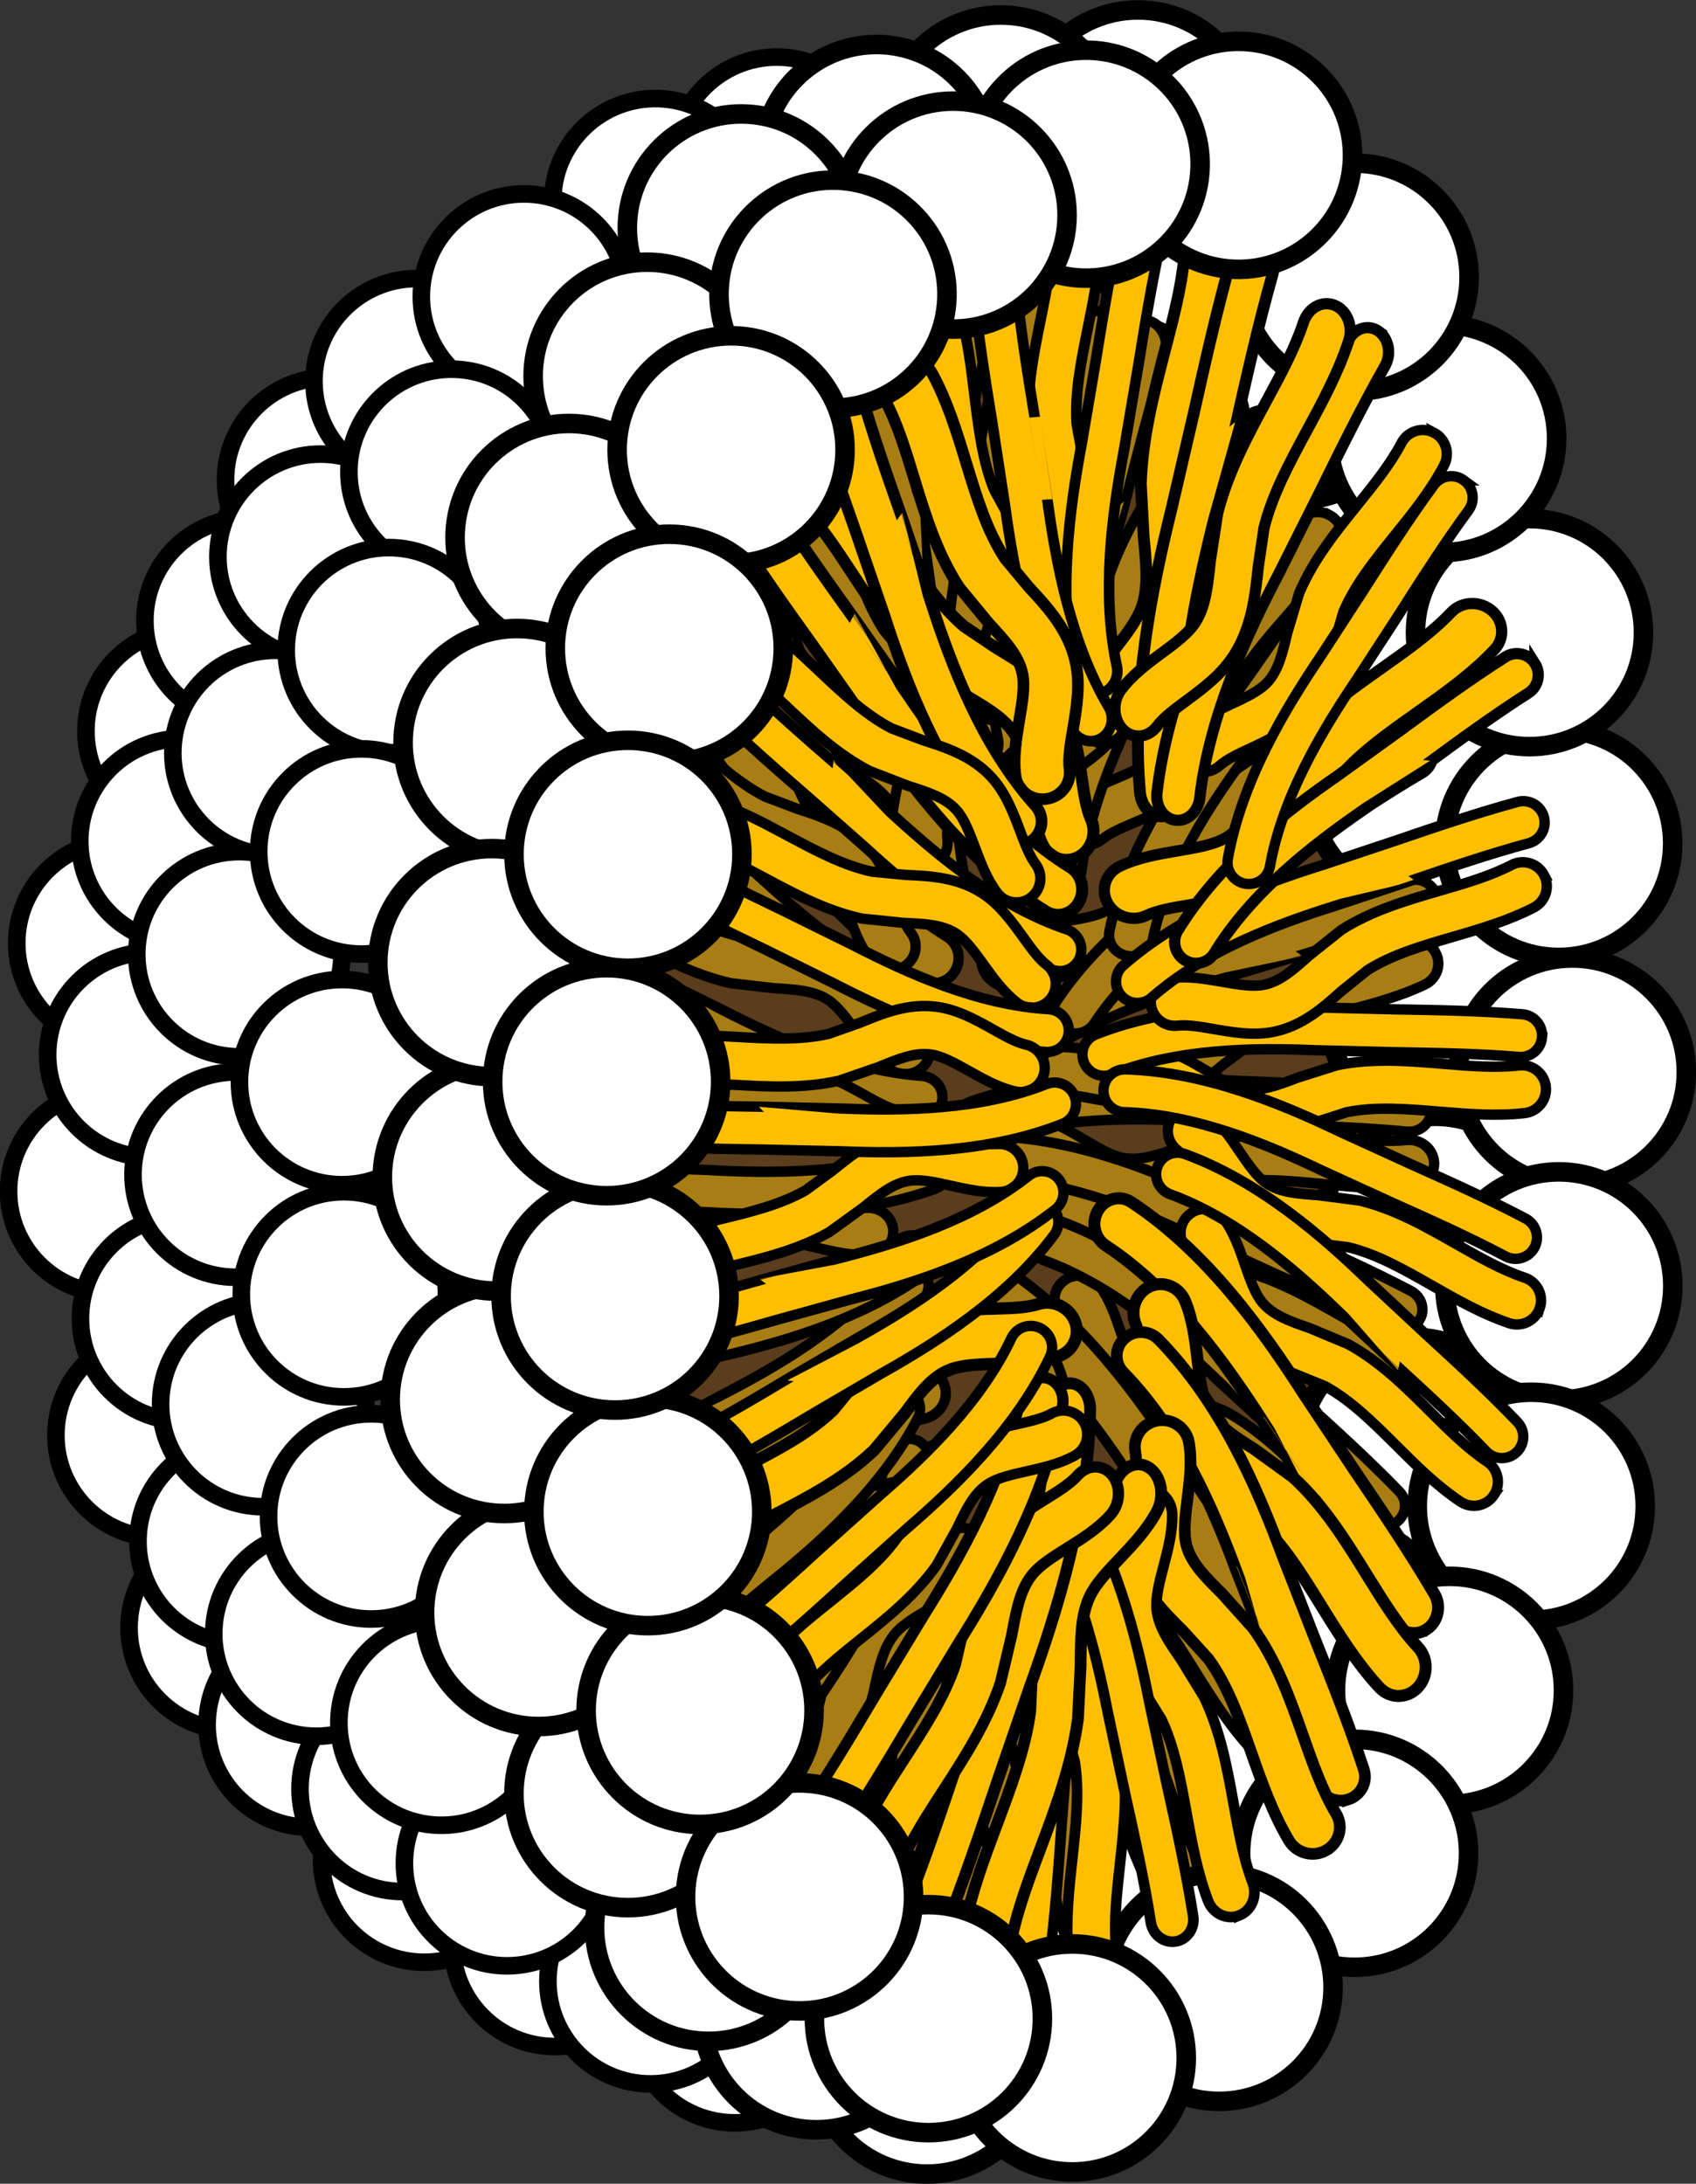 <?xml version="1.0" encoding="UTF-8" standalone="no"?>
<!-- Created with Inkscape (http://www.inkscape.org/) -->

<svg
   xmlns:dc="http://purl.org/dc/elements/1.1/"
   xmlns:cc="http://creativecommons.org/ns#"
   xmlns:rdf="http://www.w3.org/1999/02/22-rdf-syntax-ns#"
   xmlns:svg="http://www.w3.org/2000/svg"
   xmlns="http://www.w3.org/2000/svg"
   version="1.1"
   width="106.688"
   height="137.354"
   id="svg7584">
  <rect width="100%" height="100%" fill="#333333" stroke="none"/>
  <defs
     id="defs7586" />
  <g
     transform="translate(-44.16,-21.176)"
     id="layer1">
    <g
       transform="translate(-164.434,-101.105)"
       id="g1391">
      <ellipse
         cx="274.812"
         cy="191.647"
         rx="55.106"
         ry="27.184"
         transform="matrix(-0.031,1,-1,-0.031,474.887,-77.091)"
         id="ellipse1393"
         style="fill:#5a3d1c;stroke:#000000;stroke-width:1.173" />
      <g
         id="g1395">
        <g
           id="g1397">
          <circle
             cx="299.375"
             cy="186.194"
             r="7.171"
             id="circle1399"
             style="fill:#ffffff;stroke:#000000;stroke-width:1.229" />
          <circle
             cx="298.874"
             cy="199.665"
             r="7.17"
             id="circle1401"
             style="fill:#ffffff;stroke:#000000;stroke-width:1.229" />
          <path
             d="m 298.107,179.017 c -3.96,-0.019 -7.154,-3.246 -7.135,-7.206 0.021,-3.961 3.247,-7.156 7.206,-7.134 3.963,0.018 7.156,3.246 7.136,7.204 -0.02,3.962 -3.247,7.157 -7.207,7.136 z"
             id="path1403"
             style="fill:#ffffff;stroke:#000000;stroke-width:1.229" />
          <circle
             cx="295.961"
             cy="158.638"
             r="7.17"
             id="circle1405"
             style="fill:#ffffff;stroke:#000000;stroke-width:1.229" />
          <circle
             cx="297.5"
             cy="213.566"
             r="7.17"
             id="circle1407"
             style="fill:#ffffff;stroke:#000000;stroke-width:1.229" />
          <circle
             cx="290.183"
             cy="146.574"
             r="7.171"
             id="circle1409"
             style="fill:#ffffff;stroke:#000000;stroke-width:1.229" />
          <circle
             cx="292.661"
             cy="225.276"
             r="7.171"
             id="circle1411"
             style="fill:#ffffff;stroke:#000000;stroke-width:1.229" />
          <circle
             cx="286.959"
             cy="235.678"
             r="7.171"
             id="circle1413"
             style="fill:#ffffff;stroke:#000000;stroke-width:1.229" />
          <circle
             cx="284.416"
             cy="136.574"
             r="7.171"
             id="circle1415"
             style="fill:#ffffff;stroke:#000000;stroke-width:1.229" />
          <circle
             cx="278.656"
             cy="244.327"
             r="7.171"
             id="circle1417"
             style="fill:#ffffff;stroke:#000000;stroke-width:1.229" />
        </g>
        <g
           id="g1419">
          <g
             id="g1421">
            <path
               d="m 268.54,249.693 c 0.859,-0.065 1.511,-0.813 1.459,-1.677 -0.102,-1.567 0.115,-3.223 0.344,-4.975 0.299,-2.241 0.604,-4.559 0.258,-6.897 l -0.69,-2.622 c -0.418,-1.289 -0.781,-2.396 -0.554,-3.453 0.156,-0.741 0.701,-1.565 1.277,-2.439 0.598,-0.91 1.217,-1.855 1.538,-2.911 0.253,-0.83 -0.212,-1.705 -1.037,-1.949 -0.825,-0.245 -1.695,0.227 -1.945,1.057 -0.188,0.618 -0.657,1.333 -1.156,2.087 -0.677,1.031 -1.443,2.199 -1.729,3.524 -0.4,1.882 0.152,3.579 0.641,5.079 l 0.568,2.113 c 0.283,1.902 0.019,3.905 -0.26,6.022 -0.241,1.827 -0.488,3.713 -0.371,5.587 0.055,0.865 0.796,1.516 1.657,1.454 z"
               id="path1423"
               style="fill:#a87d13;stroke:#000000;stroke-width:0.652" />
          </g>
          <g
             id="g1425">
            <path
               d="m 264.076,250.038 c 0.757,0.114 1.467,-0.413 1.588,-1.174 0.429,-2.775 0.685,-5.575 0.927,-8.278 l 0.5,-5.07 c 0.484,-4.168 0.841,-9.59 -0.689,-14.529 -0.229,-0.734 -1.006,-1.141 -1.739,-0.904 -0.731,0.232 -1.144,1.02 -0.917,1.753 1.376,4.442 1.034,9.482 0.586,13.38 -0.002,0 -0.507,5.138 -0.507,5.138 -0.244,2.663 -0.491,5.413 -0.91,8.099 -0.12,0.762 0.402,1.47 1.161,1.585 z"
               id="path1427"
               style="fill:#a87d13;stroke:#000000;stroke-width:0.652" />
          </g>
          <g
             id="g1429">
            <path
               d="m 277.961,141.858 c -0.86,-0.144 -1.657,0.581 -1.781,1.626 -0.224,1.895 -0.784,3.813 -1.378,5.847 -0.755,2.599 -1.532,5.284 -1.682,8.166 l 0.129,3.307 c 0.143,1.644 0.272,3.061 -0.171,4.263 -0.309,0.846 -1.009,1.688 -1.76,2.581 -0.779,0.937 -1.581,1.898 -2.116,3.079 -0.421,0.924 -0.145,2.087 0.614,2.594 0.756,0.504 1.711,0.164 2.129,-0.762 0.312,-0.688 0.923,-1.419 1.567,-2.192 0.88,-1.056 1.875,-2.251 2.431,-3.759 0.784,-2.144 0.593,-4.31 0.425,-6.227 l -0.118,-2.667 c 0.118,-2.345 0.796,-4.667 1.508,-7.123 0.617,-2.117 1.251,-4.306 1.526,-6.572 0.122,-1.048 -0.471,-2.012 -1.323,-2.161 z"
               id="path1431"
               style="fill:#a87d13;stroke:#000000;stroke-width:0.652" />
            <path
               d="m 281.066,142.531 c -0.723,-0.33 -1.53,0.114 -1.802,0.993 -1.002,3.203 -1.832,6.477 -2.632,9.641 l -1.543,5.919 c -1.342,4.85 -2.821,11.229 -2.344,17.515 0.071,0.936 0.752,1.622 1.52,1.529 0.769,-0.089 1.334,-0.924 1.265,-1.859 -0.431,-5.651 0.96,-11.581 2.207,-16.115 10e-4,0 1.564,-6 1.564,-6 0.787,-3.116 1.604,-6.337 2.574,-9.432 0.273,-0.879 -0.087,-1.859 -0.809,-2.191 z"
               id="path1433"
               style="fill:#a87d13;stroke:#000000;stroke-width:0.652" />
            <g
               id="g1435">
              <path
                 d="m 298.801,195.328 c -0.084,-0.817 -0.846,-1.418 -1.704,-1.342 -1.553,0.143 -3.203,-0.018 -4.951,-0.186 -2.237,-0.219 -4.55,-0.441 -6.864,-0.043 l -2.591,0.732 c -1.27,0.439 -2.359,0.815 -3.417,0.631 -0.742,-0.13 -1.577,-0.625 -2.458,-1.147 -0.924,-0.546 -1.876,-1.11 -2.933,-1.385 -0.835,-0.216 -1.69,0.253 -1.915,1.045 -0.219,0.793 0.272,1.611 1.103,1.827 0.62,0.16 1.342,0.585 2.104,1.04 1.041,0.616 2.224,1.315 3.549,1.547 1.877,0.327 3.554,-0.249 5.034,-0.758 l 2.086,-0.604 c 1.882,-0.326 3.88,-0.131 5.993,0.071 1.824,0.18 3.704,0.36 5.563,0.192 0.858,-0.077 1.485,-0.802 1.401,-1.62 z"
                 id="path1437"
                 style="fill:#a87d13;stroke:#000000;stroke-width:0.652" />
            </g>
            <g
               id="g1439">
              <path
                 d="m 298.606,192.271 c 0.074,-0.728 -0.486,-1.377 -1.247,-1.453 -2.78,-0.264 -5.569,-0.359 -8.267,-0.449 l -5.063,-0.21 c -4.163,-0.242 -9.562,-0.299 -14.389,1.416 -0.722,0.254 -1.084,1.019 -0.813,1.705 0.268,0.687 1.069,1.037 1.787,0.782 4.344,-1.543 9.366,-1.481 13.258,-1.256 l 5.126,0.215 c 2.657,0.086 5.401,0.18 8.09,0.438 0.763,0.073 1.444,-0.458 1.518,-1.188 z"
                 id="path1441"
                 style="fill:#a87d13;stroke:#000000;stroke-width:0.652" />
            </g>
            <g
               id="g1443">
              <path
                 d="m 298.185,209.049 c 0.283,-0.777 -0.143,-1.626 -0.955,-1.901 -1.473,-0.499 -2.9,-1.308 -4.416,-2.166 -1.932,-1.098 -3.929,-2.229 -6.211,-2.802 l -2.673,-0.379 c -1.346,-0.115 -2.507,-0.215 -3.383,-0.807 -0.616,-0.416 -1.153,-1.201 -1.724,-2.03 -0.595,-0.866 -1.212,-1.758 -2.053,-2.435 -0.657,-0.531 -1.643,-0.453 -2.195,0.177 -0.553,0.627 -0.469,1.566 0.191,2.094 0.491,0.395 0.956,1.075 1.451,1.793 0.674,0.977 1.437,2.085 2.534,2.828 1.561,1.056 3.338,1.207 4.907,1.342 l 2.156,0.294 c 1.856,0.467 3.583,1.444 5.414,2.48 1.574,0.895 3.205,1.818 4.966,2.415 0.813,0.275 1.702,-0.127 1.991,-0.903 z"
                 id="path1445"
                 style="fill:#a87d13;stroke:#000000;stroke-width:0.652" />
            </g>
            <g
               id="g1447">
              <path
                 d="m 297.901,205.287 c 0.369,-0.643 0.121,-1.449 -0.55,-1.801 -2.447,-1.288 -4.979,-2.42 -7.426,-3.517 l -4.571,-2.092 c -3.732,-1.785 -8.685,-3.867 -13.835,-4.103 -0.764,-0.033 -1.413,0.531 -1.449,1.261 -0.035,0.733 0.561,1.356 1.324,1.392 4.633,0.211 9.231,2.153 12.726,3.822 l 4.628,2.119 c 2.413,1.08 4.898,2.194 7.267,3.44 0.671,0.351 1.516,0.119 1.886,-0.521 z"
                 id="path1449"
                 style="fill:#a87d13;stroke:#000000;stroke-width:0.652" />
            </g>
            <g
               id="g1451">
              <path
                 d="m 298.91,182.223 c -0.388,-0.736 -1.322,-1.038 -2.094,-0.672 -1.4,0.661 -2.997,1.077 -4.693,1.515 -2.167,0.558 -4.407,1.138 -6.417,2.303 l -2.141,1.569 c -1.021,0.84 -1.901,1.567 -2.956,1.754 -0.737,0.134 -1.7,-0.046 -2.72,-0.235 -1.064,-0.194 -2.163,-0.395 -3.256,-0.291 -0.855,0.082 -1.481,0.811 -1.393,1.63 0.092,0.816 0.858,1.413 1.711,1.331 0.64,-0.063 1.472,0.093 2.354,0.256 1.201,0.22 2.569,0.471 3.887,0.234 1.882,-0.333 3.223,-1.444 4.415,-2.426 l 1.719,-1.275 c 1.637,-0.946 3.572,-1.449 5.621,-1.98 1.764,-0.455 3.588,-0.927 5.263,-1.719 0.769,-0.365 1.082,-1.258 0.7,-1.994 z"
                 id="path1453"
                 style="fill:#a87d13;stroke:#000000;stroke-width:0.652" />
            </g>
            <g
               id="g1455">
              <path
                 d="m 298.956,178.615 c -0.19,-0.709 -0.946,-1.144 -1.688,-0.965 -2.704,0.651 -5.363,1.464 -7.93,2.251 l -4.831,1.441 c -3.999,1.118 -9.094,2.814 -13.022,5.992 -0.581,0.472 -0.652,1.309 -0.158,1.868 0.496,0.561 1.378,0.629 1.961,0.158 3.53,-2.858 8.274,-4.427 12.012,-5.475 0,0.001 4.896,-1.458 4.896,-1.458 2.529,-0.774 5.137,-1.576 7.756,-2.203 0.741,-0.178 1.19,-0.897 1.004,-1.609 z"
                 id="path1457"
                 style="fill:#a87d13;stroke:#000000;stroke-width:0.652" />
            </g>
            <g
               id="g1459">
              <path
                 d="m 295.011,220.591 c 0.489,-0.679 0.308,-1.604 -0.398,-2.074 -1.287,-0.848 -2.443,-1.986 -3.668,-3.192 -1.566,-1.541 -3.186,-3.135 -5.231,-4.256 l -2.475,-1.035 c -1.271,-0.448 -2.362,-0.834 -3.047,-1.625 -0.48,-0.554 -0.785,-1.445 -1.111,-2.386 -0.333,-0.986 -0.684,-1.999 -1.309,-2.864 -0.491,-0.676 -1.465,-0.847 -2.172,-0.381 -0.706,0.469 -0.883,1.395 -0.39,2.07 0.363,0.504 0.63,1.277 0.908,2.091 0.383,1.11 0.815,2.371 1.67,3.361 1.221,1.408 2.896,1.999 4.369,2.524 l 2.01,0.821 c 1.663,0.915 3.061,2.291 4.543,3.748 1.275,1.254 2.596,2.554 4.132,3.57 0.708,0.469 1.681,0.302 2.169,-0.372 z"
                 id="path1461"
                 style="fill:#a87d13;stroke:#000000;stroke-width:0.652" />
            </g>
            <g
               id="g1463">
              <path
                 d="m 296.531,217.956 c 0.564,-0.498 0.599,-1.335 0.074,-1.874 -1.897,-1.958 -3.927,-3.797 -5.883,-5.573 l -3.65,-3.361 c -2.958,-2.817 -6.969,-6.281 -11.781,-8.06 -0.718,-0.261 -1.522,0.078 -1.795,0.763 -0.279,0.679 0.081,1.449 0.799,1.714 4.328,1.597 8.055,4.826 10.815,7.458 -0.003,0 3.697,3.407 3.697,3.407 1.928,1.75 3.923,3.555 5.761,5.451 0.522,0.537 1.401,0.57 1.963,0.075 z"
                 id="path1465"
                 style="fill:#a87d13;stroke:#000000;stroke-width:0.652" />
            </g>
            <g
               id="g1467">
              <path
                 d="m 295.789,165.774 c -0.765,-0.65 -1.944,-0.628 -2.645,0.052 -1.261,1.232 -2.862,2.274 -4.557,3.374 -2.169,1.407 -4.409,2.861 -6.128,4.863 l -1.679,2.484 c -0.759,1.286 -1.408,2.395 -2.501,2.987 -0.772,0.417 -1.928,0.584 -3.157,0.761 -1.281,0.185 -2.6,0.375 -3.774,0.893 -0.919,0.406 -1.283,1.425 -0.811,2.271 0.472,0.846 1.6,1.205 2.52,0.797 0.684,-0.302 1.686,-0.447 2.752,-0.597 1.442,-0.21 3.078,-0.447 4.455,-1.192 1.946,-1.058 2.944,-2.751 3.827,-4.25 l 1.341,-2.013 c 1.399,-1.63 3.332,-2.885 5.385,-4.217 1.767,-1.146 3.593,-2.333 5.101,-3.807 0.7,-0.68 0.639,-1.757 -0.129,-2.406 z"
                 id="path1469"
                 style="fill:#a87d13;stroke:#000000;stroke-width:0.652" />
            </g>
            <g
               id="g1471">
              <path
                 d="m 298.53,169.093 c -0.402,-0.624 -1.261,-0.821 -1.912,-0.44 -2.376,1.39 -4.655,2.927 -6.857,4.411 l -4.152,2.75 c -3.465,2.209 -7.796,5.278 -10.549,9.432 -0.406,0.62 -0.214,1.439 0.436,1.833 0.649,0.391 1.507,0.207 1.917,-0.41 2.471,-3.737 6.505,-6.585 9.743,-8.65 l 4.211,-2.788 c 2.171,-1.46 4.409,-2.97 6.711,-4.316 0.649,-0.382 0.853,-1.195 0.452,-1.822 z"
                 id="path1473"
                 style="fill:#a87d13;stroke:#000000;stroke-width:0.652" />
            </g>
            <g
               id="g1475">
              <path
                 d="m 290.509,228.828 c 0.738,-0.454 0.983,-1.423 0.543,-2.168 -1.611,-2.715 -3.393,-5.318 -5.113,-7.833 l -3.191,-4.747 c -2.561,-3.958 -6.127,-8.908 -10.99,-12.073 -0.721,-0.468 -1.689,-0.256 -2.161,0.479 -0.471,0.73 -0.264,1.71 0.457,2.18 4.372,2.846 7.683,7.456 10.077,11.152 l 3.233,4.814 c 1.693,2.475 3.447,5.034 5.004,7.664 0.44,0.742 1.4,0.98 2.141,0.532 z"
                 id="path1477"
                 style="fill:#a87d13;stroke:#000000;stroke-width:0.652" />
            </g>
            <g
               id="g1479">
              <path
                 d="m 292.211,154.671 c -0.755,-0.394 -1.702,-0.13 -2.113,0.589 -0.75,1.306 -1.811,2.522 -2.934,3.808 -1.44,1.643 -2.925,3.341 -3.877,5.396 l -0.813,2.456 c -0.328,1.248 -0.613,2.328 -1.365,3.057 -0.529,0.512 -1.417,0.893 -2.368,1.295 -0.991,0.419 -2.01,0.854 -2.839,1.536 -0.654,0.535 -0.728,1.476 -0.167,2.098 0.565,0.623 1.55,0.694 2.2,0.161 0.486,-0.398 1.26,-0.727 2.079,-1.075 1.115,-0.476 2.384,-1.015 3.326,-1.929 1.339,-1.3 1.77,-2.949 2.156,-4.403 l 0.644,-1.989 c 0.772,-1.67 2.058,-3.138 3.419,-4.693 1.171,-1.338 2.382,-2.724 3.275,-4.286 0.411,-0.721 0.135,-1.624 -0.623,-2.021 z"
                 id="path1481"
                 style="fill:#a87d13;stroke:#000000;stroke-width:0.652" />
            </g>
            <g
               id="g1483">
              <path
                 d="m 294.107,157.66 c -0.611,-0.446 -1.484,-0.334 -1.948,0.247 -1.685,2.121 -3.224,4.342 -4.711,6.486 l -2.825,4.004 c -2.384,3.258 -5.253,7.62 -6.24,12.448 -0.143,0.718 0.348,1.416 1.103,1.559 0.751,0.142 1.479,-0.326 1.627,-1.043 0.889,-4.343 3.561,-8.397 5.792,-11.441 l 2.863,-4.057 c 1.462,-2.112 2.975,-4.296 4.608,-6.346 0.462,-0.582 0.343,-1.413 -0.269,-1.857 z"
                 id="path1485"
                 style="fill:#a87d13;stroke:#000000;stroke-width:0.652" />
            </g>
            <g
               id="g1487">
              <path
                 d="m 289.854,232.438 c 0.705,-0.676 0.736,-1.796 0.071,-2.505 -1.208,-1.28 -2.203,-2.872 -3.255,-4.555 -1.344,-2.152 -2.737,-4.377 -4.713,-6.15 l -2.472,-1.771 c -1.284,-0.809 -2.393,-1.507 -2.952,-2.586 -0.393,-0.754 -0.513,-1.863 -0.632,-3.033 -0.135,-1.225 -0.269,-2.487 -0.745,-3.635 -0.373,-0.9 -1.404,-1.32 -2.293,-0.935 -0.893,0.387 -1.316,1.425 -0.939,2.324 0.277,0.671 0.382,1.629 0.486,2.643 0.151,1.382 0.313,2.949 1.016,4.3 0.996,1.919 2.694,2.986 4.189,3.932 l 2.004,1.415 c 1.61,1.444 2.809,3.364 4.085,5.401 1.094,1.753 2.23,3.566 3.674,5.101 0.663,0.705 1.773,0.731 2.476,0.054 z"
                 id="path1489"
                 style="fill:#a87d13;stroke:#000000;stroke-width:0.652" />
            </g>
            <g
               id="g1491">
              <path
                 d="m 285.228,239.288 c 0.83,-0.234 1.307,-1.054 1.055,-1.834 -0.917,-2.841 -2.027,-5.622 -3.101,-8.308 l -1.973,-5.055 c -1.546,-4.195 -3.835,-9.519 -7.819,-13.539 -0.594,-0.597 -1.589,-0.635 -2.228,-0.08 -0.638,0.55 -0.674,1.487 -0.08,2.083 3.585,3.616 5.701,8.574 7.149,12.491 -0.003,0 1.996,5.125 1.996,5.125 1.053,2.646 2.147,5.379 3.035,8.127 0.252,0.779 1.131,1.222 1.966,0.99 z"
                 id="path1493"
                 style="fill:#a87d13;stroke:#000000;stroke-width:0.652" />
            </g>
            <path
               d="m 288.747,148.336 c -0.637,-0.471 -1.511,-0.271 -1.953,0.446 -1.612,2.608 -3.068,5.325 -4.484,7.945 l -2.68,4.901 c -2.273,3.993 -4.98,9.313 -5.776,15.028 -0.118,0.85 0.409,1.625 1.174,1.73 0.763,0.107 1.48,-0.497 1.598,-1.346 0.715,-5.139 3.245,-10.085 5.367,-13.817 l 2.719,-4.964 c 1.388,-2.582 2.82,-5.252 4.384,-7.774 0.44,-0.716 0.285,-1.678 -0.349,-2.149 z"
               id="path1495"
               style="fill:#a87d13;stroke:#000000;stroke-width:0.652" />
            <path
               d="m 285.903,146.661 c -0.802,-0.339 -1.723,0.117 -2.051,1.013 -0.599,1.634 -1.523,3.209 -2.506,4.873 -1.256,2.129 -2.549,4.334 -3.265,6.864 l -0.532,2.977 c -0.191,1.498 -0.349,2.792 -1.021,3.755 -0.468,0.676 -1.321,1.258 -2.226,1.871 -0.944,0.646 -1.919,1.308 -2.674,2.227 -0.593,0.723 -0.558,1.823 0.079,2.458 0.634,0.634 1.63,0.564 2.222,-0.158 0.444,-0.54 1.181,-1.039 1.965,-1.573 1.063,-0.726 2.274,-1.549 3.109,-2.756 1.191,-1.719 1.442,-3.696 1.663,-5.443 l 0.415,-2.404 c 0.58,-2.06 1.701,-3.965 2.885,-5.976 1.023,-1.735 2.078,-3.532 2.794,-5.482 0.332,-0.903 -0.05,-1.906 -0.857,-2.246 z"
               id="path1497"
               style="fill:#a87d13;stroke:#000000;stroke-width:0.652" />
            <g
               id="g1499">
              <path
                 d="m 283.764,242.407 c 0.851,-0.448 1.15,-1.455 0.672,-2.255 -0.872,-1.445 -1.457,-3.122 -2.078,-4.897 -0.794,-2.269 -1.617,-4.614 -3.114,-6.688 l -1.988,-2.188 c -1.063,-1.039 -1.979,-1.933 -2.259,-3.042 -0.204,-0.776 -0.049,-1.809 0.111,-2.899 0.168,-1.139 0.339,-2.316 0.153,-3.468 -0.148,-0.902 -1.055,-1.528 -2.018,-1.393 -0.962,0.139 -1.629,0.981 -1.479,1.884 0.114,0.675 -0.019,1.566 -0.161,2.511 -0.192,1.289 -0.407,2.745 -0.045,4.134 0.507,1.978 1.905,3.345 3.14,4.556 l 1.617,1.757 c 1.22,1.687 1.933,3.713 2.685,5.858 0.646,1.85 1.313,3.761 2.353,5.493 0.483,0.796 1.558,1.084 2.411,0.637 z"
                 id="path1501"
                 style="fill:#a87d13;stroke:#000000;stroke-width:0.652" />
            </g>
          </g>
          <g
             id="g1503">
            <path
               d="m 269.235,140.626 c -0.865,-0.01 -1.584,0.679 -1.614,1.544 -0.047,1.567 -0.42,3.198 -0.817,4.922 -0.504,2.205 -1.029,4.487 -0.904,6.845 l 0.438,2.67 c 0.295,1.319 0.552,2.453 0.227,3.486 -0.229,0.726 -0.846,1.499 -1.503,2.32 -0.683,0.856 -1.391,1.739 -1.808,2.765 -0.329,0.805 0.048,1.716 0.846,2.031 0.799,0.314 1.711,-0.079 2.042,-0.884 0.244,-0.6 0.779,-1.273 1.347,-1.98 0.771,-0.969 1.649,-2.064 2.058,-3.359 0.574,-1.84 0.187,-3.579 -0.157,-5.113 l -0.37,-2.152 c -0.099,-1.921 0.352,-3.89 0.828,-5.975 0.415,-1.797 0.84,-3.656 0.898,-5.531 0.025,-0.865 -0.652,-1.576 -1.511,-1.589 z"
               id="path1505"
               style="fill:#a87d13;stroke:#000000;stroke-width:0.652" />
          </g>
          <g
             id="g1507">
            <path
               d="m 273.715,140.666 c -0.749,-0.177 -1.504,0.286 -1.696,1.035 -0.689,2.725 -1.209,5.49 -1.706,8.161 l -0.976,5.004 c -0.878,4.11 -1.744,9.476 -0.689,14.527 0.157,0.751 0.894,1.221 1.647,1.052 0.752,-0.171 1.232,-0.921 1.078,-1.669 -0.949,-4.541 -0.132,-9.53 0.684,-13.372 l 0.991,-5.073 c 0.492,-2.629 0.998,-5.348 1.668,-7.986 0.19,-0.749 -0.258,-1.499 -1.001,-1.679 z"
               id="path1509"
               style="fill:#a87d13;stroke:#000000;stroke-width:0.652" />
          </g>
          <g
             id="g1511">
            <path
               d="m 278.046,246.344 c 0.805,-0.293 1.207,-1.188 0.898,-2.003 -0.561,-1.476 -0.846,-3.125 -1.145,-4.869 -0.383,-2.23 -0.782,-4.535 -1.811,-6.687 l -1.439,-2.329 c -0.787,-1.125 -1.46,-2.088 -1.559,-3.166 -0.071,-0.753 0.207,-1.691 0.494,-2.688 0.306,-1.035 0.619,-2.109 0.611,-3.21 -0.005,-0.866 -0.71,-1.579 -1.571,-1.589 -0.863,-0.011 -1.559,0.676 -1.551,1.541 0.003,0.646 -0.234,1.458 -0.486,2.318 -0.341,1.173 -0.73,2.501 -0.611,3.849 0.179,1.914 1.215,3.393 2.127,4.704 l 1.174,1.87 c 0.835,1.751 1.18,3.742 1.543,5.852 0.313,1.818 0.634,3.695 1.309,5.462 0.309,0.815 1.212,1.239 2.017,0.945 z"
               id="path1513"
               style="fill:#a87d13;stroke:#000000;stroke-width:0.652" />
          </g>
          <g
             id="g1515">
            <path
               d="m 273.874,247.887 c 0.758,-0.098 1.282,-0.794 1.17,-1.56 -0.41,-2.779 -1.003,-5.535 -1.573,-8.196 l -1.029,-4.998 c -0.778,-4.134 -2.05,-9.433 -4.982,-13.758 -0.437,-0.643 -1.305,-0.822 -1.937,-0.397 -0.631,0.421 -0.791,1.289 -0.356,1.932 2.639,3.89 3.813,8.821 4.538,12.681 l 1.044,5.069 c 0.562,2.62 1.145,5.326 1.543,8.016 0.112,0.767 0.819,1.305 1.582,1.211 z"
               id="path1517"
               style="fill:#a87d13;stroke:#000000;stroke-width:0.652" />
          </g>
          <g
             id="g1519">
            <path
               d="m 259.475,145.199 c -0.82,0.25 -1.275,1.122 -1.019,1.95 0.477,1.505 0.661,3.165 0.854,4.923 0.248,2.248 0.504,4.571 1.407,6.775 l 1.293,2.401 c 0.713,1.165 1.335,2.167 1.365,3.246 0.025,0.758 -0.307,1.68 -0.659,2.655 -0.364,1.02 -0.744,2.072 -0.803,3.172 -0.048,0.866 0.616,1.614 1.475,1.674 0.863,0.057 1.597,-0.592 1.643,-1.456 0.032,-0.642 0.318,-1.441 0.624,-2.285 0.412,-1.152 0.884,-2.458 0.838,-3.809 -0.061,-1.921 -1.002,-3.454 -1.835,-4.812 l -1.059,-1.933 c -0.73,-1.794 -0.953,-3.801 -1.188,-5.925 -0.204,-1.832 -0.413,-3.726 -0.979,-5.526 -0.259,-0.827 -1.136,-1.298 -1.957,-1.05 z"
               id="path1521"
               style="fill:#a87d13;stroke:#000000;stroke-width:0.652" />
          </g>
          <g
             id="g1523">
            <path
               d="m 263.733,143.887 c -0.763,0.057 -1.326,0.723 -1.262,1.494 0.247,2.798 0.667,5.578 1.077,8.269 l 0.726,5.046 c 0.527,4.167 1.478,9.526 4.148,14.006 0.396,0.665 1.248,0.891 1.907,0.5 0.66,-0.387 0.874,-1.244 0.474,-1.909 -2.401,-4.026 -3.274,-9.013 -3.771,-12.908 0.003,0.001 -0.732,-5.116 -0.732,-5.116 -0.404,-2.646 -0.82,-5.379 -1.058,-8.086 -0.068,-0.77 -0.74,-1.35 -1.509,-1.296 z"
               id="path1525"
               style="fill:#a87d13;stroke:#000000;stroke-width:0.652" />
          </g>
          <g
             id="g1527">
            <g
               id="g1529">
              <path
                 d="m 261.257,249.06 c 0.841,0.229 1.709,-0.414 1.948,-1.441 0.43,-1.86 1.192,-3.714 2.004,-5.675 1.032,-2.511 2.099,-5.104 2.559,-7.954 l 0.226,-3.3 c 0.038,-1.649 0.063,-3.07 0.634,-4.225 0.397,-0.809 1.191,-1.578 2.032,-2.393 0.877,-0.852 1.777,-1.731 2.439,-2.851 0.517,-0.88 0.369,-2.064 -0.329,-2.64 -0.7,-0.575 -1.688,-0.332 -2.202,0.547 -0.384,0.655 -1.072,1.322 -1.798,2.026 -0.988,0.963 -2.108,2.051 -2.823,3.498 -1.012,2.054 -1.058,4.228 -1.104,6.149 l -0.168,2.665 c -0.371,2.319 -1.295,4.559 -2.271,6.933 -0.842,2.042 -1.711,4.156 -2.229,6.384 -0.237,1.028 0.247,2.047 1.082,2.277 z"
                 id="path1531"
                 style="fill:#a87d13;stroke:#000000;stroke-width:0.652" />
            </g>
            <g
               id="g1533">
              <path
                 d="m 256.91,247.89 c 0.68,0.398 1.529,0.036 1.897,-0.81 1.345,-3.087 2.526,-6.261 3.664,-9.328 l 2.176,-5.735 c 1.859,-4.689 4.021,-10.886 4.231,-17.183 0.029,-0.938 -0.571,-1.687 -1.351,-1.67 -0.771,0.014 -1.423,0.787 -1.456,1.723 -0.188,5.662 -2.207,11.422 -3.941,15.805 -0.003,0 -2.208,5.816 -2.208,5.816 -1.123,3.018 -2.279,6.138 -3.583,9.122 -0.365,0.847 -0.115,1.858 0.571,2.26 z"
                 id="path1535"
                 style="fill:#a87d13;stroke:#000000;stroke-width:0.652" />
            </g>
            <g
               id="g1537">
              <path
                 d="m 253.91,243.771 c 0.775,0.398 1.729,0.015 2.132,-0.854 0.732,-1.581 1.785,-3.08 2.897,-4.667 1.431,-2.027 2.906,-4.125 3.83,-6.593 l 0.777,-2.926 c 0.315,-1.479 0.581,-2.757 1.329,-3.666 0.523,-0.638 1.422,-1.154 2.376,-1.697 0.993,-0.571 2.02,-1.158 2.85,-2.017 0.649,-0.673 0.708,-1.775 0.124,-2.455 -0.581,-0.68 -1.578,-0.685 -2.23,-0.009 -0.483,0.502 -1.263,0.946 -2.085,1.418 -1.126,0.639 -2.396,1.37 -3.331,2.51 -1.332,1.624 -1.744,3.577 -2.108,5.299 l -0.611,2.364 c -0.757,2.009 -2.027,3.822 -3.377,5.74 -1.166,1.65 -2.363,3.361 -3.241,5.25 -0.405,0.874 -0.104,1.905 0.668,2.303 z"
                 id="path1539"
                 style="fill:#a87d13;stroke:#000000;stroke-width:0.652" />
            </g>
            <g
               id="g1541">
              <path
                 d="m 249.882,241.721 c 0.594,0.518 1.482,0.384 1.982,-0.297 1.825,-2.477 3.504,-5.071 5.13,-7.577 l 3.081,-4.681 c 2.596,-3.808 5.737,-8.907 7.006,-14.542 0.185,-0.839 -0.272,-1.651 -1.028,-1.814 -0.753,-0.163 -1.519,0.383 -1.707,1.221 -1.136,5.067 -4.066,9.805 -6.494,13.363 l -3.124,4.744 c -1.599,2.467 -3.249,5.02 -5.017,7.416 -0.497,0.681 -0.425,1.652 0.171,2.167 z"
                 id="path1543"
                 style="fill:#a87d13;stroke:#000000;stroke-width:0.652" />
            </g>
            <g
               id="g1545">
              <g
                 id="g1547">
                <path
                   d="m 250.967,155.833 c -0.687,0.695 -0.685,1.816 0.003,2.507 1.24,1.25 2.278,2.814 3.376,4.47 1.406,2.116 2.861,4.306 4.887,6.029 l 2.521,1.704 c 1.308,0.779 2.436,1.448 3.023,2.511 0.415,0.745 0.565,1.85 0.721,3.019 0.163,1.217 0.334,2.477 0.845,3.614 0.398,0.889 1.439,1.282 2.318,0.876 0.882,-0.41 1.273,-1.458 0.873,-2.348 -0.298,-0.664 -0.428,-1.618 -0.563,-2.63 -0.186,-1.378 -0.397,-2.939 -1.136,-4.272 -1.049,-1.892 -2.775,-2.917 -4.299,-3.824 l -2.042,-1.363 c -1.649,-1.401 -2.905,-3.29 -4.232,-5.293 -1.146,-1.726 -2.333,-3.511 -3.817,-5.005 -0.687,-0.692 -1.796,-0.688 -2.478,0.005 z"
                   id="path1549"
                   style="fill:#a87d13;stroke:#000000;stroke-width:0.652" />
              </g>
              <g
                 id="g1551">
                <path
                   d="m 247.022,157.564 c -0.728,0.471 -0.941,1.445 -0.479,2.18 1.684,2.673 3.539,5.229 5.331,7.701 l 3.324,4.664 c 2.669,3.891 6.372,8.747 11.319,11.785 0.738,0.451 1.699,0.214 2.149,-0.532 0.45,-0.746 0.219,-1.719 -0.518,-2.169 -4.451,-2.731 -7.89,-7.255 -10.385,-10.89 l -3.366,-4.728 c -1.765,-2.432 -3.588,-4.946 -5.217,-7.532 -0.464,-0.735 -1.429,-0.949 -2.158,-0.479 z"
                   id="path1553"
                   style="fill:#a87d13;stroke:#000000;stroke-width:0.652" />
              </g>
              <g
                 id="g1555">
                <path
                   d="m 257.319,149.698 c -0.871,0.411 -1.216,1.406 -0.775,2.223 0.806,1.481 1.317,3.179 1.857,4.977 0.691,2.3 1.411,4.675 2.817,6.808 l 1.889,2.267 c 1.015,1.082 1.888,2.012 2.122,3.131 0.171,0.784 -0.03,1.808 -0.243,2.893 -0.22,1.131 -0.44,2.297 -0.307,3.458 0.107,0.908 0.983,1.568 1.953,1.472 0.971,-0.101 1.671,-0.913 1.563,-1.822 -0.084,-0.678 0.089,-1.564 0.272,-2.501 0.25,-1.279 0.528,-2.725 0.23,-4.13 -0.421,-1.993 -1.756,-3.417 -2.935,-4.677 l -1.538,-1.821 c -1.148,-1.735 -1.768,-3.789 -2.421,-5.962 -0.562,-1.873 -1.146,-3.809 -2.109,-5.581 -0.439,-0.818 -1.506,-1.148 -2.375,-0.735 z"
                   id="path1557"
                   style="fill:#a87d13;stroke:#000000;stroke-width:0.652" />
              </g>
              <g
                 id="g1559">
                <path
                   d="m 253.005,150.053 c -0.841,0.198 -1.352,1 -1.136,1.789 0.79,2.875 1.776,5.698 2.729,8.425 l 1.745,5.132 c 1.357,4.249 3.407,9.664 7.21,13.842 0.566,0.621 1.56,0.698 2.225,0.17 0.662,-0.524 0.736,-1.46 0.173,-2.079 -3.425,-3.756 -5.319,-8.798 -6.59,-12.767 0.004,0 -1.765,-5.201 -1.765,-5.201 -0.94,-2.687 -1.91,-5.463 -2.672,-8.242 -0.216,-0.79 -1.075,-1.268 -1.919,-1.069 z"
                   id="path1561"
                   style="fill:#a87d13;stroke:#000000;stroke-width:0.652" />
              </g>
              <g
                 id="g1563">
                <g
                   id="g1565">
                  <path
                     d="m 240.401,223.525 c 0.667,0.745 1.84,0.877 2.631,0.297 1.426,-1.055 3.165,-1.873 5.001,-2.739 2.352,-1.11 4.785,-2.254 6.778,-4.008 l 2.02,-2.237 c 0.94,-1.174 1.745,-2.185 2.913,-2.63 0.823,-0.311 1.993,-0.322 3.235,-0.335 1.295,-0.013 2.63,-0.028 3.868,-0.387 0.968,-0.28 1.479,-1.24 1.135,-2.143 -0.347,-0.9 -1.413,-1.402 -2.382,-1.119 -0.723,0.208 -1.734,0.218 -2.812,0.229 -1.461,0.017 -3.118,0.036 -4.588,0.592 -2.083,0.791 -3.315,2.337 -4.409,3.704 l -1.615,1.816 c -1.624,1.427 -3.724,2.417 -5.949,3.466 -1.916,0.901 -3.896,1.836 -5.604,3.095 -0.79,0.581 -0.889,1.655 -0.222,2.399 z"
                     id="path1567"
                     style="fill:#a87d13;stroke:#000000;stroke-width:0.652" />
                </g>
                <g
                   id="g1569">
                  <path
                     d="m 241.747,217.901 c 0.339,0.661 1.173,0.934 1.859,0.614 2.507,-1.17 4.926,-2.492 7.266,-3.77 l 4.411,-2.362 c 3.668,-1.887 8.286,-4.551 11.434,-8.438 0.469,-0.579 0.359,-1.411 -0.247,-1.86 -0.608,-0.449 -1.484,-0.344 -1.95,0.233 -2.836,3.495 -7.133,5.965 -10.561,7.73 -0.001,-0.001 -4.472,2.393 -4.472,2.393 -2.305,1.259 -4.683,2.559 -7.107,3.69 -0.685,0.319 -0.97,1.113 -0.633,1.77 z"
                     id="path1571"
                     style="fill:#a87d13;stroke:#000000;stroke-width:0.652" />
                </g>
                <g
                   id="g1573">
                  <path
                     d="m 247.832,232.019 c 0.654,0.54 1.635,0.476 2.201,-0.144 1.025,-1.125 2.337,-2.093 3.721,-3.117 1.773,-1.311 3.607,-2.665 4.995,-4.477 l 1.349,-2.232 c 0.604,-1.152 1.121,-2.146 2.021,-2.706 0.629,-0.392 1.589,-0.581 2.603,-0.781 1.063,-0.206 2.156,-0.423 3.123,-0.918 0.759,-0.388 1.039,-1.291 0.63,-2.016 -0.411,-0.723 -1.354,-0.996 -2.113,-0.604 -0.563,0.29 -1.395,0.453 -2.274,0.624 -1.2,0.236 -2.555,0.502 -3.682,1.204 -1.596,0.997 -2.394,2.515 -3.097,3.856 l -1.073,1.811 c -1.132,1.475 -2.716,2.645 -4.391,3.883 -1.447,1.067 -2.942,2.171 -4.167,3.514 -0.564,0.622 -0.495,1.561 0.154,2.103 z"
                     id="path1575"
                     style="fill:#a87d13;stroke:#000000;stroke-width:0.652" />
                </g>
                <g
                   id="g1577">
                  <path
                     d="m 244.811,229.937 c 0.471,0.582 1.345,0.689 1.949,0.245 2.208,-1.626 4.301,-3.386 6.322,-5.085 l 3.823,-3.159 c 3.193,-2.55 7.153,-6.046 9.426,-10.459 0.335,-0.656 0.051,-1.452 -0.638,-1.776 -0.69,-0.325 -1.521,-0.055 -1.859,0.6 -2.041,3.97 -5.731,7.216 -8.717,9.601 0,-0.001 -3.873,3.201 -3.873,3.201 -1.994,1.673 -4.049,3.405 -6.186,4.976 -0.605,0.444 -0.716,1.277 -0.247,1.856 z"
                     id="path1579"
                     style="fill:#a87d13;stroke:#000000;stroke-width:0.652" />
                </g>
                <g
                   id="g1581">
                  <path
                     d="m 238.768,206.067 c 0.349,0.752 1.27,1.096 2.057,0.767 1.429,-0.6 3.048,-0.942 4.765,-1.304 2.189,-0.461 4.456,-0.938 6.523,-2.01 l 2.217,-1.471 c 1.061,-0.794 1.973,-1.479 3.034,-1.62 0.749,-0.099 1.704,0.121 2.71,0.356 1.054,0.242 2.142,0.492 3.239,0.437 0.859,-0.042 1.518,-0.742 1.471,-1.563 -0.05,-0.82 -0.784,-1.449 -1.646,-1.407 -0.637,0.033 -1.463,-0.158 -2.338,-0.36 -1.19,-0.273 -2.539,-0.585 -3.871,-0.411 -1.892,0.25 -3.29,1.3 -4.527,2.226 l -1.78,1.197 c -1.683,0.871 -3.639,1.286 -5.712,1.723 -1.787,0.376 -3.634,0.766 -5.342,1.481 -0.792,0.33 -1.145,1.205 -0.8,1.959 z"
                     id="path1583"
                     style="fill:#a87d13;stroke:#000000;stroke-width:0.652" />
                </g>
                <g
                   id="g1585">
                  <path
                     d="m 238.911,209.709 c 0.148,0.721 0.883,1.188 1.636,1.046 2.734,-0.512 5.434,-1.194 8.04,-1.853 l 4.902,-1.198 c 4.055,-0.918 9.24,-2.356 13.335,-5.336 0.608,-0.443 0.723,-1.274 0.257,-1.859 -0.464,-0.583 -1.34,-0.695 -1.948,-0.255 -3.682,2.678 -8.505,4.008 -12.292,4.87 l -4.972,1.213 c -2.565,0.647 -5.218,1.318 -7.864,1.814 -0.756,0.142 -1.242,0.84 -1.094,1.558 z"
                     id="path1587"
                     style="fill:#a87d13;stroke:#000000;stroke-width:0.652" />
                </g>
                <g
                   id="g1589">
                  <path
                     d="m 245.653,165.708 c -0.471,0.688 -0.264,1.607 0.457,2.061 1.31,0.814 2.498,1.924 3.754,3.098 1.611,1.499 3.274,3.051 5.35,4.122 l 2.501,0.97 c 1.283,0.416 2.39,0.773 3.093,1.547 0.495,0.54 0.824,1.425 1.178,2.358 0.364,0.976 0.741,1.981 1.391,2.827 0.511,0.664 1.489,0.809 2.18,0.326 0.694,-0.486 0.843,-1.417 0.331,-2.079 -0.379,-0.496 -0.666,-1.259 -0.968,-2.068 -0.41,-1.102 -0.878,-2.348 -1.762,-3.317 -1.261,-1.379 -2.952,-1.925 -4.438,-2.409 l -2.03,-0.772 c -1.688,-0.871 -3.127,-2.21 -4.649,-3.629 -1.307,-1.225 -2.662,-2.487 -4.229,-3.463 -0.722,-0.453 -1.691,-0.261 -2.159,0.428 z"
                     id="path1591"
                     style="fill:#a87d13;stroke:#000000;stroke-width:0.652" />
                </g>
                <g
                   id="g1593">
                  <path
                     d="m 245.163,169.213 c -0.55,0.513 -0.559,1.354 -0.025,1.875 1.957,1.909 4.032,3.696 6.043,5.42 l 3.743,3.266 c 3.032,2.743 7.138,6.103 12.005,7.755 0.721,0.246 1.515,-0.113 1.77,-0.805 0.26,-0.688 -0.124,-1.449 -0.848,-1.694 -4.37,-1.486 -8.187,-4.617 -11.021,-7.18 0.002,0 -3.792,-3.312 -3.792,-3.312 -1.975,-1.699 -4.022,-3.452 -5.91,-5.301 -0.537,-0.522 -1.416,-0.534 -1.965,-0.024 z"
                     id="path1595"
                     style="fill:#a87d13;stroke:#000000;stroke-width:0.652" />
                </g>
                <g
                   id="g1597">
                  <path
                     d="m 242.802,177.555 c -0.263,0.782 0.185,1.62 1.006,1.875 1.485,0.458 2.939,1.233 4.476,2.053 1.963,1.046 3.992,2.129 6.284,2.641 l 2.686,0.312 c 1.349,0.08 2.51,0.149 3.403,0.719 0.626,0.4 1.188,1.169 1.78,1.985 0.621,0.851 1.258,1.728 2.118,2.381 0.675,0.514 1.658,0.41 2.19,-0.233 0.537,-0.641 0.425,-1.577 -0.247,-2.09 -0.504,-0.382 -0.985,-1.049 -1.503,-1.756 -0.7,-0.958 -1.494,-2.046 -2.615,-2.761 -1.589,-1.016 -3.366,-1.121 -4.939,-1.215 l -2.168,-0.239 c -1.866,-0.418 -3.619,-1.353 -5.478,-2.343 -1.602,-0.852 -3.251,-1.733 -5.03,-2.286 -0.822,-0.254 -1.702,0.175 -1.963,0.957 z"
                     id="path1599"
                     style="fill:#a87d13;stroke:#000000;stroke-width:0.652" />
                </g>
                <g
                   id="g1601">
                  <path
                     d="m 240.371,180.358 c -0.388,0.631 -0.166,1.445 0.495,1.817 2.406,1.356 4.903,2.561 7.313,3.723 l 4.506,2.218 c 3.678,1.888 8.561,4.105 13.703,4.487 0.767,0.056 1.431,-0.491 1.489,-1.22 0.057,-0.729 -0.517,-1.37 -1.283,-1.426 -4.624,-0.343 -9.162,-2.412 -12.599,-4.176 0,-0.001 -4.566,-2.249 -4.566,-2.249 -2.377,-1.147 -4.828,-2.329 -7.158,-3.641 -0.659,-0.371 -1.51,-0.163 -1.9,0.467 z"
                     id="path1603"
                     style="fill:#a87d13;stroke:#000000;stroke-width:0.652" />
                </g>
                <g
                   id="g1605">
                  <path
                     d="m 239.367,192.916 c 0.107,0.817 0.885,1.396 1.741,1.298 1.552,-0.182 3.204,-0.064 4.955,0.06 2.242,0.159 4.559,0.325 6.863,-0.134 l 2.567,-0.798 c 1.253,-0.47 2.336,-0.876 3.397,-0.718 0.746,0.109 1.594,0.582 2.49,1.083 0.938,0.522 1.905,1.059 2.972,1.308 0.838,0.195 1.681,-0.294 1.882,-1.093 0.199,-0.799 -0.315,-1.603 -1.153,-1.796 -0.622,-0.146 -1.357,-0.554 -2.135,-0.989 -1.058,-0.588 -2.255,-1.257 -3.586,-1.454 -1.892,-0.28 -3.549,0.34 -5.01,0.885 l -2.068,0.66 c -1.877,0.372 -3.878,0.23 -5.997,0.082 -1.823,-0.131 -3.71,-0.266 -5.564,-0.051 -0.855,0.1 -1.463,0.843 -1.354,1.657 z"
                     id="path1607"
                     style="fill:#a87d13;stroke:#000000;stroke-width:0.652" />
                </g>
                <g
                   id="g1609">
                  <path
                     d="m 238.407,196.441 c -0.071,0.729 0.486,1.378 1.251,1.452 2.777,0.258 5.568,0.345 8.269,0.43 l 5.06,0.2 c 4.165,0.233 9.564,0.279 14.387,-1.448 0.719,-0.257 1.081,-1.024 0.81,-1.709 -0.269,-0.685 -1.073,-1.032 -1.792,-0.776 -4.336,1.553 -9.36,1.502 -13.252,1.285 l -5.128,-0.203 c -2.658,-0.084 -5.399,-0.169 -8.092,-0.421 -0.764,-0.071 -1.439,0.462 -1.513,1.19 z"
                     id="path1611"
                     style="fill:#a87d13;stroke:#000000;stroke-width:0.652" />
                </g>
              </g>
            </g>
          </g>
        </g>
        <g
           id="g1613">
          <circle
             cx="307.503"
             cy="189.708"
             r="7.17"
             id="circle1615"
             style="fill:#ffffff;stroke:#000000;stroke-width:1.229" />
          <circle
             cx="306.652"
             cy="203.161"
             r="7.171"
             id="circle1617"
             style="fill:#ffffff;stroke:#000000;stroke-width:1.229" />
          <circle
             cx="306.645"
             cy="175.333"
             r="7.17"
             id="circle1619"
             style="fill:#ffffff;stroke:#000000;stroke-width:1.229" />
          <circle
             cx="304.807"
             cy="162.073"
             r="7.171"
             id="circle1621"
             style="fill:#ffffff;stroke:#000000;stroke-width:1.229" />
          <circle
             cx="304.917"
             cy="217.021"
             r="7.171"
             id="circle1623"
             style="fill:#ffffff;stroke:#000000;stroke-width:1.229" />
          <circle
             cx="299.343"
             cy="149.862"
             r="7.171"
             id="circle1625"
             style="fill:#ffffff;stroke:#000000;stroke-width:1.229" />
          <circle
             cx="299.776"
             cy="228.601"
             r="7.171"
             id="circle1627"
             style="fill:#ffffff;stroke:#000000;stroke-width:1.229" />
          <circle
             cx="293.805"
             cy="238.852"
             r="7.17"
             id="circle1629"
             style="fill:#ffffff;stroke:#000000;stroke-width:1.229" />
          <circle
             cx="293.837"
             cy="139.716"
             r="7.171"
             id="circle1631"
             style="fill:#ffffff;stroke:#000000;stroke-width:1.229" />
          <circle
             cx="285.281"
             cy="247.284"
             r="7.171"
             id="circle1633"
             style="fill:#ffffff;stroke:#000000;stroke-width:1.229" />
        </g>
        <g
           id="g1635">
          <g
             id="g1637">
            <path
               d="m 277.404,246.326 c 0.83,-0.08 1.449,-0.852 1.385,-1.728 -0.124,-1.585 0.06,-3.269 0.256,-5.052 0.252,-2.279 0.509,-4.636 0.135,-7.002 l -0.708,-2.647 c -0.426,-1.299 -0.795,-2.417 -0.594,-3.494 0.142,-0.755 0.655,-1.601 1.198,-2.498 0.565,-0.936 1.15,-1.902 1.444,-2.981 0.23,-0.848 -0.233,-1.727 -1.035,-1.959 -0.803,-0.233 -1.638,0.262 -1.869,1.109 -0.171,0.63 -0.614,1.364 -1.085,2.138 -0.64,1.059 -1.363,2.256 -1.617,3.604 -0.357,1.917 0.204,3.629 0.7,5.144 l 0.586,2.131 c 0.303,1.928 0.081,3.962 -0.155,6.117 -0.204,1.856 -0.414,3.776 -0.271,5.675 0.07,0.875 0.798,1.522 1.63,1.443 z"
               id="path1639"
               style="fill:#ffbf00;stroke:#000000;stroke-width:0.669" />
          </g>
          <g
             id="g1641">
            <path
               d="m 273.086,246.758 c 0.737,0.102 1.416,-0.444 1.521,-1.22 0.371,-2.824 0.572,-5.667 0.764,-8.416 l 0.402,-5.152 c 0.399,-4.238 0.661,-9.744 -0.899,-14.728 -0.234,-0.741 -0.994,-1.14 -1.7,-0.886 -0.706,0.25 -1.091,1.057 -0.858,1.795 1.403,4.482 1.153,9.603 0.779,13.564 l -0.408,5.223 c -0.19,2.703 -0.386,5.5 -0.748,8.233 -0.104,0.776 0.411,1.485 1.147,1.587 z"
               id="path1643"
               style="fill:#ffbf00;stroke:#000000;stroke-width:0.669" />
          </g>
          <g
             id="g1645">
            <path
               d="m 284.792,136.759 c -0.833,-0.132 -1.593,0.618 -1.698,1.681 -0.188,1.926 -0.698,3.883 -1.24,5.955 -0.688,2.651 -1.399,5.389 -1.495,8.316 l 0.179,3.351 c 0.165,1.666 0.311,3.099 -0.097,4.331 -0.285,0.862 -0.954,1.729 -1.666,2.651 -0.738,0.961 -1.498,1.954 -1.999,3.16 -0.392,0.946 -0.106,2.12 0.636,2.619 0.741,0.498 1.661,0.135 2.049,-0.811 0.293,-0.704 0.871,-1.457 1.485,-2.254 0.832,-1.087 1.779,-2.316 2.291,-3.856 0.726,-2.19 0.507,-4.385 0.314,-6.326 l -0.159,-2.703 c 0.076,-2.381 0.695,-4.747 1.346,-7.252 0.564,-2.158 1.145,-4.392 1.371,-6.695 0.104,-1.064 -0.487,-2.034 -1.317,-2.167 z"
               id="path1647"
               style="fill:#ffbf00;stroke:#000000;stroke-width:0.741" />
            <path
               d="m 287.813,137.384 c -0.704,-0.322 -1.479,0.144 -1.729,1.04 -0.919,3.266 -1.669,6.603 -2.391,9.828 l -1.403,6.034 c -1.22,4.945 -2.548,11.441 -1.986,17.81 0.084,0.948 0.754,1.631 1.497,1.524 0.741,-0.104 1.273,-0.961 1.191,-1.909 -0.504,-5.726 0.741,-11.766 1.88,-16.388 0.003,0 1.42,-6.118 1.42,-6.118 0.712,-3.174 1.448,-6.456 2.339,-9.615 0.251,-0.896 -0.114,-1.882 -0.818,-2.206 z"
               id="path1649"
               style="fill:#ffbf00;stroke:#000000;stroke-width:0.741" />
            <g
               id="g1651">
              <path
                 d="m 305.834,190.624 c -0.095,-0.829 -0.843,-1.423 -1.671,-1.329 -1.505,0.17 -3.104,0.04 -4.8,-0.101 -2.17,-0.181 -4.411,-0.366 -6.646,0.083 l -2.495,0.788 c -1.223,0.467 -2.274,0.87 -3.302,0.703 -0.72,-0.119 -1.536,-0.604 -2.397,-1.121 -0.901,-0.536 -1.834,-1.09 -2.862,-1.351 -0.811,-0.204 -1.633,0.288 -1.836,1.095 -0.201,0.809 0.287,1.628 1.097,1.832 0.602,0.152 1.307,0.573 2.056,1.02 1.019,0.604 2.171,1.292 3.458,1.505 1.826,0.297 3.438,-0.318 4.862,-0.859 l 2.011,-0.652 c 1.819,-0.363 3.756,-0.204 5.804,-0.036 1.77,0.147 3.594,0.296 5.391,0.093 0.829,-0.094 1.424,-0.842 1.33,-1.67 z"
                 id="path1653"
                 style="fill:#ffbf00;stroke:#000000;stroke-width:0.652" />
            </g>
            <g
               id="g1655">
              <path
                 d="m 305.596,187.529 c 0.06,-0.741 -0.493,-1.392 -1.231,-1.452 -2.695,-0.219 -5.398,-0.264 -8.014,-0.308 l -4.902,-0.121 c -4.034,-0.169 -9.267,-0.13 -13.912,1.697 -0.691,0.274 -1.033,1.055 -0.761,1.746 0.271,0.691 1.055,1.034 1.745,0.762 4.18,-1.645 9.045,-1.673 12.816,-1.515 l 4.968,0.124 c 2.574,0.043 5.233,0.085 7.841,0.299 0.738,0.06 1.388,-0.491 1.45,-1.232 z"
                 id="path1657"
                 style="fill:#ffbf00;stroke:#000000;stroke-width:0.652" />
            </g>
            <g
               id="g1659">
              <path
                 d="m 305.454,204.556 c 0.266,-0.792 -0.16,-1.646 -0.952,-1.91 -1.434,-0.48 -2.832,-1.276 -4.312,-2.119 -1.888,-1.077 -3.842,-2.19 -6.061,-2.731 l -2.592,-0.336 c -1.307,-0.093 -2.431,-0.17 -3.289,-0.757 -0.604,-0.41 -1.137,-1.194 -1.702,-2.027 -0.591,-0.867 -1.201,-1.762 -2.027,-2.433 -0.646,-0.526 -1.598,-0.429 -2.122,0.22 -0.525,0.646 -0.428,1.597 0.218,2.122 0.482,0.392 0.944,1.072 1.434,1.792 0.669,0.979 1.423,2.09 2.5,2.824 1.53,1.043 3.252,1.164 4.772,1.272 l 2.096,0.26 c 1.805,0.439 3.491,1.401 5.28,2.419 1.539,0.878 3.131,1.785 4.845,2.36 0.793,0.261 1.648,-0.164 1.912,-0.956 z"
                 id="path1661"
                 style="fill:#ffbf00;stroke:#000000;stroke-width:0.652" />
            </g>
            <g
               id="g1663">
              <path
                 d="m 305.122,200.744 c 0.347,-0.657 0.095,-1.47 -0.563,-1.817 -2.391,-1.263 -4.86,-2.366 -7.245,-3.434 l -4.46,-2.038 c -3.646,-1.745 -8.473,-3.764 -13.462,-3.912 -0.743,-0.021 -1.362,0.563 -1.385,1.308 -0.022,0.741 0.563,1.362 1.304,1.384 4.49,0.131 8.975,2.018 12.382,3.646 l 4.52,2.066 c 2.352,1.053 4.777,2.138 7.09,3.359 0.657,0.346 1.47,0.095 1.819,-0.562 z"
                 id="path1665"
                 style="fill:#ffbf00;stroke:#000000;stroke-width:0.652" />
            </g>
            <g
               id="g1667">
              <path
                 d="m 305.727,177.328 c -0.387,-0.74 -1.296,-1.029 -2.037,-0.646 -1.343,0.699 -2.885,1.148 -4.519,1.623 -2.09,0.607 -4.249,1.236 -6.178,2.452 l -2.046,1.631 c -0.977,0.872 -1.815,1.625 -2.833,1.834 -0.715,0.146 -1.649,-0.014 -2.643,-0.188 -1.031,-0.179 -2.101,-0.363 -3.155,-0.238 -0.827,0.099 -1.422,0.851 -1.321,1.679 0.102,0.828 0.851,1.417 1.679,1.318 0.616,-0.072 1.426,0.068 2.281,0.218 1.169,0.201 2.493,0.433 3.769,0.169 1.813,-0.375 3.1,-1.525 4.235,-2.542 l 1.645,-1.327 c 1.569,-0.992 3.433,-1.534 5.41,-2.108 1.702,-0.494 3.46,-1.009 5.069,-1.84 0.738,-0.384 1.028,-1.295 0.644,-2.035 z"
                 id="path1669"
                 style="fill:#ffbf00;stroke:#000000;stroke-width:0.652" />
            </g>
            <g
               id="g1671">
              <path
                 d="m 305.714,173.667 c -0.194,-0.72 -0.935,-1.142 -1.649,-0.949 -2.609,0.708 -5.17,1.583 -7.643,2.427 l -4.652,1.55 c -3.855,1.208 -8.765,3.02 -12.518,6.315 -0.555,0.489 -0.609,1.34 -0.121,1.898 0.489,0.558 1.343,0.613 1.9,0.125 3.374,-2.964 7.942,-4.642 11.543,-5.772 0,0.001 4.719,-1.568 4.719,-1.568 2.435,-0.832 4.95,-1.692 7.474,-2.376 0.716,-0.195 1.14,-0.933 0.947,-1.65 z"
                 id="path1673"
                 style="fill:#ffbf00;stroke:#000000;stroke-width:0.652" />
            </g>
            <g
               id="g1675">
              <path
                 d="m 302.569,216.322 c 0.461,-0.695 0.272,-1.631 -0.42,-2.096 -1.258,-0.836 -2.396,-1.97 -3.604,-3.171 -1.542,-1.534 -3.135,-3.122 -5.134,-4.223 l -2.414,-1.006 c -1.235,-0.431 -2.3,-0.801 -2.975,-1.593 -0.475,-0.554 -0.784,-1.451 -1.112,-2.402 -0.344,-0.992 -0.698,-2.014 -1.318,-2.877 -0.485,-0.679 -1.431,-0.833 -2.104,-0.347 -0.68,0.488 -0.833,1.43 -0.347,2.106 0.362,0.505 0.632,1.284 0.914,2.105 0.388,1.12 0.825,2.39 1.672,3.379 1.205,1.408 2.833,1.976 4.271,2.481 l 1.957,0.797 c 1.626,0.897 3.001,2.268 4.462,3.718 1.253,1.253 2.554,2.545 4.057,3.547 0.695,0.463 1.634,0.276 2.095,-0.418 z"
                 id="path1677"
                 style="fill:#ffbf00;stroke:#000000;stroke-width:0.652" />
            </g>
            <g
               id="g1679">
              <path
                 d="m 303.999,213.622 c 0.539,-0.515 0.557,-1.366 0.043,-1.902 -1.87,-1.952 -3.864,-3.78 -5.789,-5.547 l -3.588,-3.342 c -2.905,-2.807 -6.848,-6.248 -11.536,-7.964 -0.7,-0.253 -1.474,0.107 -1.727,0.805 -0.26,0.695 0.103,1.471 0.8,1.725 4.217,1.542 7.878,4.75 10.594,7.371 -0.003,0.001 3.635,3.389 3.635,3.389 1.896,1.741 3.857,3.536 5.666,5.424 0.513,0.535 1.366,0.554 1.902,0.041 z"
                 id="path1681"
                 style="fill:#ffbf00;stroke:#000000;stroke-width:0.652" />
            </g>
            <g
               id="g1683">
              <path
                 d="m 302.444,160.697 c -0.756,-0.646 -1.897,-0.601 -2.562,0.102 -1.202,1.272 -2.735,2.355 -4.358,3.505 -2.077,1.467 -4.224,2.982 -5.857,5.043 l -1.585,2.55 c -0.713,1.318 -1.326,2.455 -2.376,3.077 -0.738,0.438 -1.854,0.626 -3.04,0.828 -1.238,0.211 -2.514,0.429 -3.644,0.976 -0.882,0.428 -1.221,1.467 -0.747,2.317 0.472,0.851 1.566,1.193 2.452,0.764 0.657,-0.319 1.625,-0.484 2.653,-0.656 1.394,-0.239 2.976,-0.509 4.296,-1.29 1.867,-1.109 2.807,-2.847 3.637,-4.383 l 1.266,-2.065 c 1.329,-1.678 3.184,-2.99 5.149,-4.376 1.69,-1.195 3.44,-2.433 4.876,-3.955 0.666,-0.7 0.593,-1.792 -0.16,-2.437 z"
                 id="path1685"
                 style="fill:#ffbf00;stroke:#000000;stroke-width:0.708" />
            </g>
            <g
               id="g1687">
              <path
                 d="m 305.148,164.014 c -0.399,-0.626 -1.232,-0.81 -1.857,-0.411 -2.28,1.453 -4.461,3.051 -6.571,4.598 l -3.977,2.866 c -3.319,2.303 -7.462,5.495 -10.063,9.761 -0.383,0.635 -0.183,1.462 0.451,1.85 0.634,0.386 1.464,0.185 1.849,-0.448 2.335,-3.836 6.195,-6.799 9.298,-8.954 10e-4,10e-4 4.033,-2.904 4.033,-2.904 2.076,-1.521 4.221,-3.093 6.428,-4.5 0.623,-0.399 0.807,-1.23 0.409,-1.858 z"
                 id="path1689"
                 style="fill:#ffbf00;stroke:#000000;stroke-width:0.708" />
            </g>
            <g
               id="g1691">
              <path
                 d="m 298.345,224.76 c 0.707,-0.472 0.927,-1.461 0.488,-2.209 -1.603,-2.725 -3.371,-5.333 -5.078,-7.854 l -3.164,-4.758 c -2.546,-3.969 -6.079,-8.926 -10.837,-12.048 -0.707,-0.462 -1.642,-0.23 -2.084,0.525 -0.444,0.751 -0.229,1.739 0.476,2.204 4.279,2.807 7.559,7.423 9.937,11.13 -0.003,0 3.209,4.823 3.209,4.823 1.681,2.483 3.417,5.047 4.967,7.683 0.439,0.748 1.373,0.974 2.086,0.504 z"
                 id="path1693"
                 style="fill:#ffbf00;stroke:#000000;stroke-width:0.754" />
            </g>
            <g
               id="g1695">
              <path
                 d="m 298.801,149.499 c -0.74,-0.387 -1.653,-0.102 -2.04,0.635 -0.703,1.34 -1.711,2.591 -2.779,3.916 -1.366,1.693 -2.778,3.444 -3.666,5.545 l -0.749,2.508 c -0.299,1.273 -0.558,2.371 -1.272,3.125 -0.502,0.53 -1.36,0.932 -2.271,1.357 -0.953,0.442 -1.934,0.903 -2.728,1.608 -0.621,0.555 -0.678,1.512 -0.125,2.133 0.558,0.622 1.51,0.678 2.132,0.124 0.463,-0.414 1.209,-0.761 1.999,-1.129 1.071,-0.501 2.289,-1.069 3.188,-2.017 1.273,-1.342 1.667,-3.021 2.018,-4.506 l 0.591,-2.028 c 0.724,-1.71 1.942,-3.221 3.233,-4.824 1.113,-1.377 2.264,-2.805 3.104,-4.407 0.385,-0.741 0.103,-1.653 -0.635,-2.04 z"
                 id="path1697"
                 style="fill:#ffbf00;stroke:#000000;stroke-width:0.652" />
            </g>
            <g
               id="g1699">
              <path
                 d="m 300.683,152.495 c -0.599,-0.442 -1.441,-0.311 -1.882,0.288 -1.597,2.18 -3.051,4.462 -4.457,6.665 l -2.671,4.112 c -2.258,3.35 -4.965,7.827 -5.843,12.743 -0.129,0.731 0.357,1.429 1.091,1.561 0.73,0.13 1.432,-0.357 1.559,-1.087 0.792,-4.422 3.313,-8.583 5.424,-11.711 l 2.71,-4.169 c 1.383,-2.169 2.813,-4.412 4.359,-6.521 0.44,-0.6 0.307,-1.441 -0.29,-1.881 z"
                 id="path1701"
                 style="fill:#ffbf00;stroke:#000000;stroke-width:0.652" />
            </g>
            <g
               id="g1703">
              <path
                 d="m 297.767,228.437 c 0.671,-0.7 0.683,-1.838 0.028,-2.545 -1.192,-1.277 -2.179,-2.873 -3.225,-4.561 -1.337,-2.159 -2.72,-4.393 -4.662,-6.155 l -2.422,-1.751 c -1.258,-0.798 -2.343,-1.486 -2.901,-2.569 -0.393,-0.759 -0.526,-1.88 -0.661,-3.067 -0.147,-1.237 -0.298,-2.517 -0.779,-3.673 -0.377,-0.905 -1.38,-1.314 -2.236,-0.908 -0.857,0.409 -1.25,1.471 -0.87,2.376 0.279,0.673 0.395,1.645 0.512,2.671 0.168,1.399 0.352,2.986 1.054,4.344 0.993,1.928 2.656,2.982 4.12,3.913 l 1.964,1.399 c 1.581,1.434 2.775,3.361 4.039,5.404 1.09,1.761 2.218,3.579 3.64,5.108 0.654,0.705 1.729,0.713 2.399,0.014 z"
                 id="path1705"
                 style="fill:#ffbf00;stroke:#000000;stroke-width:0.754" />
            </g>
            <g
               id="g1707">
              <path
                 d="m 293.395,235.469 c 0.802,-0.252 1.247,-1.094 0.994,-1.882 -0.936,-2.865 -2.057,-5.666 -3.139,-8.372 l -1.99,-5.094 c -1.564,-4.224 -3.864,-9.586 -7.79,-13.592 -0.584,-0.596 -1.547,-0.614 -2.158,-0.041 -0.609,0.572 -0.626,1.521 -0.043,2.116 3.529,3.602 5.658,8.596 7.123,12.542 -0.003,0 2.016,5.163 2.016,5.163 1.065,2.665 2.165,5.419 3.069,8.189 0.256,0.788 1.115,1.221 1.918,0.971 z"
                 id="path1709"
                 style="fill:#ffbf00;stroke:#000000;stroke-width:0.732" />
            </g>
            <path
               d="m 295.343,143.134 c -0.624,-0.466 -1.467,-0.247 -1.885,0.489 -1.518,2.675 -2.887,5.455 -4.213,8.14 l -2.518,5.021 c -2.137,4.092 -4.673,9.538 -5.353,15.352 -0.1,0.863 0.421,1.641 1.165,1.735 0.742,0.093 1.427,-0.532 1.526,-1.396 0.608,-5.227 2.977,-10.292 4.974,-14.114 l 2.553,-5.086 c 1.304,-2.645 2.648,-5.379 4.121,-7.968 0.419,-0.734 0.251,-1.707 -0.37,-2.173 z"
               id="path1711"
               style="fill:#ffbf00;stroke:#000000;stroke-width:0.708" />
            <path
               d="m 292.564,141.487 c -0.785,-0.33 -1.668,0.147 -1.973,1.064 -0.553,1.669 -1.425,3.282 -2.347,4.99 -1.182,2.184 -2.398,4.442 -3.054,7.021 l -0.466,3.03 c -0.16,1.524 -0.294,2.839 -0.93,3.829 -0.442,0.695 -1.258,1.302 -2.126,1.939 -0.902,0.67 -1.835,1.36 -2.549,2.307 -0.564,0.742 -0.514,1.86 0.113,2.492 0.625,0.633 1.589,0.542 2.15,-0.201 0.419,-0.554 1.124,-1.076 1.877,-1.631 1.019,-0.756 2.175,-1.612 2.967,-2.852 1.127,-1.764 1.335,-3.777 1.522,-5.553 l 0.361,-2.446 c 0.532,-2.101 1.584,-4.052 2.699,-6.116 0.963,-1.779 1.955,-3.619 2.618,-5.611 0.309,-0.92 -0.077,-1.933 -0.862,-2.262 z"
               id="path1713"
               style="fill:#ffbf00;stroke:#000000;stroke-width:0.708" />
            <g
               id="g1715">
              <path
                 d="m 292.026,238.659 c 0.817,-0.47 1.096,-1.495 0.616,-2.298 -0.865,-1.453 -1.461,-3.142 -2.09,-4.93 -0.806,-2.288 -1.638,-4.653 -3.125,-6.729 l -1.961,-2.185 c -1.044,-1.034 -1.945,-1.925 -2.238,-3.044 -0.206,-0.784 -0.075,-1.833 0.066,-2.945 0.143,-1.158 0.293,-2.354 0.09,-3.519 -0.156,-0.916 -1.044,-1.533 -1.974,-1.376 -0.933,0.158 -1.562,1.024 -1.402,1.938 0.121,0.681 0.006,1.588 -0.117,2.55 -0.164,1.309 -0.35,2.791 0.021,4.197 0.524,1.993 1.899,3.356 3.114,4.562 l 1.594,1.754 c 1.213,1.688 1.934,3.731 2.694,5.894 0.654,1.864 1.332,3.792 2.368,5.528 0.481,0.8 1.529,1.071 2.344,0.603 z"
                 id="path1717"
                 style="fill:#ffbf00;stroke:#000000;stroke-width:0.732" />
            </g>
          </g>
          <g
             id="g1719">
            <path
               d="m 276.322,135.665 c -0.835,0.006 -1.521,0.717 -1.535,1.596 -0.021,1.593 -0.356,3.253 -0.711,5.01 -0.456,2.246 -0.927,4.57 -0.767,6.961 l 0.467,2.699 c 0.308,1.333 0.574,2.479 0.274,3.533 -0.209,0.741 -0.794,1.536 -1.418,2.381 -0.647,0.88 -1.316,1.789 -1.706,2.838 -0.306,0.822 0.076,1.739 0.853,2.044 0.778,0.303 1.655,-0.113 1.961,-0.936 0.228,-0.612 0.736,-1.303 1.274,-2.032 0.732,-0.996 1.563,-2.123 1.937,-3.444 0.53,-1.875 0.122,-3.634 -0.234,-5.185 l -0.39,-2.177 c -0.13,-1.944 0.275,-3.952 0.706,-6.077 0.371,-1.83 0.753,-3.723 0.779,-5.626 0.013,-0.878 -0.655,-1.586 -1.49,-1.585 z"
               id="path1721"
               style="fill:#ffbf00;stroke:#000000;stroke-width:0.669" />
          </g>
          <g
             id="g1723">
            <path
               d="m 280.661,135.625 c -0.726,-0.167 -1.451,0.317 -1.623,1.08 -0.626,2.78 -1.081,5.593 -1.521,8.313 l -0.865,5.095 c -0.782,4.184 -1.537,9.645 -0.435,14.748 0.167,0.759 0.888,1.225 1.613,1.035 0.726,-0.184 1.182,-0.953 1.019,-1.71 -0.993,-4.589 -0.283,-9.668 0.448,-13.58 l 0.876,-5.163 c 0.434,-2.676 0.881,-5.444 1.488,-8.131 0.172,-0.765 -0.275,-1.517 -1,-1.687 z"
               id="path1725"
               style="fill:#ffbf00;stroke:#000000;stroke-width:0.669" />
          </g>
          <g
             id="g1727">
            <path
               d="m 286.557,242.757 c 0.774,-0.313 1.148,-1.229 0.837,-2.049 -0.568,-1.487 -0.87,-3.153 -1.189,-4.918 -0.406,-2.255 -0.829,-4.589 -1.859,-6.75 l -1.43,-2.338 c -0.779,-1.124 -1.448,-2.092 -1.561,-3.182 -0.079,-0.764 0.172,-1.719 0.438,-2.735 0.278,-1.057 0.563,-2.15 0.539,-3.267 -0.02,-0.878 -0.715,-1.589 -1.549,-1.585 -0.836,0.005 -1.497,0.715 -1.476,1.593 0.013,0.652 -0.203,1.481 -0.434,2.358 -0.313,1.197 -0.669,2.55 -0.528,3.918 0.201,1.938 1.227,3.421 2.134,4.731 l 1.166,1.878 c 0.838,1.761 1.202,3.774 1.588,5.909 0.332,1.837 0.676,3.737 1.354,5.517 0.312,0.82 1.193,1.232 1.97,0.92 z"
               id="path1729"
               style="fill:#ffbf00;stroke:#000000;stroke-width:0.669" />
          </g>
          <g
             id="g1731">
            <path
               d="m 282.538,244.4 c 0.735,-0.113 1.232,-0.832 1.11,-1.604 -0.442,-2.813 -1.06,-5.597 -1.655,-8.285 l -1.077,-5.054 c -0.819,-4.179 -2.135,-9.533 -5.044,-13.868 -0.435,-0.642 -1.276,-0.809 -1.882,-0.366 -0.606,0.439 -0.747,1.322 -0.316,1.966 2.618,3.899 3.833,8.879 4.601,12.782 l 1.091,5.125 c 0.586,2.647 1.194,5.382 1.622,8.105 0.121,0.774 0.816,1.308 1.55,1.199 z"
               id="path1733"
               style="fill:#ffbf00;stroke:#000000;stroke-width:0.669" />
          </g>
          <g
             id="g1735">
            <path
               d="m 266.948,140.482 c -0.792,0.268 -1.22,1.16 -0.954,1.998 0.48,1.518 0.688,3.197 0.903,4.977 0.276,2.276 0.563,4.629 1.469,6.849 l 1.295,2.414 c 0.71,1.169 1.324,2.172 1.375,3.266 0.034,0.77 -0.272,1.708 -0.599,2.707 -0.335,1.039 -0.686,2.113 -0.724,3.232 -0.033,0.876 0.622,1.625 1.454,1.671 0.836,0.042 1.536,-0.629 1.566,-1.506 0.021,-0.652 0.285,-1.469 0.567,-2.33 0.383,-1.177 0.815,-2.507 0.752,-3.88 -0.09,-1.948 -1.027,-3.486 -1.855,-4.847 l -1.058,-1.94 c -0.736,-1.807 -0.983,-3.84 -1.247,-5.991 -0.223,-1.854 -0.457,-3.772 -1.032,-5.587 -0.263,-0.837 -1.122,-1.299 -1.912,-1.033 z"
               id="path1737"
               style="fill:#ffbf00;stroke:#000000;stroke-width:0.669" />
          </g>
          <g
             id="g1739">
            <path
               d="m 271.051,139.074 c -0.739,0.071 -1.274,0.758 -1.199,1.537 0.283,2.834 0.736,5.649 1.178,8.368 l 0.783,5.107 c 0.578,4.22 1.584,9.64 4.24,14.134 0.397,0.667 1.226,0.881 1.856,0.474 0.631,-0.403 0.822,-1.277 0.428,-1.944 -2.392,-4.043 -3.317,-9.084 -3.858,-13.028 0,0.001 -0.794,-5.177 -0.794,-5.177 -0.434,-2.677 -0.882,-5.443 -1.154,-8.185 -0.077,-0.778 -0.738,-1.354 -1.48,-1.286 z"
               id="path1741"
               style="fill:#ffbf00;stroke:#000000;stroke-width:0.669" />
          </g>
          <g
             id="g1743">
            <g
               id="g1745">
              <path
                 d="m 270.342,245.817 c 0.816,0.217 1.649,-0.451 1.863,-1.496 0.387,-1.896 1.096,-3.792 1.849,-5.797 0.96,-2.564 1.95,-5.214 2.348,-8.114 l 0.168,-3.352 c 0.008,-1.674 0.012,-3.116 0.546,-4.297 0.373,-0.829 1.127,-1.624 1.93,-2.465 0.832,-0.881 1.693,-1.789 2.314,-2.936 0.489,-0.9 0.326,-2.1 -0.36,-2.671 -0.686,-0.571 -1.639,-0.306 -2.122,0.593 -0.362,0.672 -1.017,1.361 -1.709,2.089 -0.942,0.996 -2.011,2.12 -2.679,3.6 -0.947,2.102 -0.958,4.309 -0.967,6.259 l -0.122,2.706 c -0.322,2.359 -1.181,4.649 -2.087,7.073 -0.784,2.088 -1.591,4.249 -2.055,6.518 -0.214,1.046 0.27,2.071 1.083,2.29 z"
                 id="path1747"
                 style="fill:#ffbf00;stroke:#000000;stroke-width:0.741" />
            </g>
            <g
               id="g1749">
              <path
                 d="m 266.111,244.708 c 0.667,0.392 1.484,0.01 1.828,-0.855 1.25,-3.155 2.343,-6.396 3.395,-9.529 l 2.017,-5.857 c 1.727,-4.792 3.718,-11.118 3.819,-17.51 0.015,-0.951 -0.581,-1.7 -1.331,-1.67 -0.748,0.028 -1.368,0.825 -1.385,1.775 -0.09,5.748 -1.953,11.627 -3.563,16.108 l -2.044,5.937 c -1.037,3.084 -2.109,6.271 -3.321,9.322 -0.344,0.864 -0.083,1.883 0.585,2.279 z"
                 id="path1751"
                 style="fill:#ffbf00;stroke:#000000;stroke-width:0.741" />
            </g>
            <g
               id="g1753">
              <path
                 d="m 263.142,240.585 c 0.756,0.39 1.673,-0.017 2.05,-0.908 0.684,-1.617 1.681,-3.156 2.733,-4.786 1.352,-2.083 2.747,-4.238 3.602,-6.757 l 0.706,-2.985 c 0.279,-1.505 0.518,-2.806 1.228,-3.741 0.497,-0.658 1.36,-1.197 2.271,-1.765 0.955,-0.596 1.938,-1.211 2.728,-2.098 0.62,-0.697 0.658,-1.813 0.084,-2.495 -0.575,-0.679 -1.542,-0.666 -2.161,0.032 -0.461,0.518 -1.205,0.984 -1.999,1.477 -1.075,0.672 -2.295,1.434 -3.184,2.608 -1.261,1.669 -1.63,3.658 -1.956,5.414 l -0.557,2.411 c -0.696,2.052 -1.899,3.913 -3.174,5.883 -1.103,1.696 -2.236,3.452 -3.055,5.385 -0.377,0.895 -0.071,1.934 0.684,2.325 z"
                 id="path1755"
                 style="fill:#ffbf00;stroke:#000000;stroke-width:0.708" />
            </g>
            <g
               id="g1757">
              <path
                 d="m 259.207,238.577 c 0.583,0.516 1.442,0.364 1.917,-0.334 1.725,-2.548 3.31,-5.211 4.844,-7.784 l 2.908,-4.804 c 2.453,-3.91 5.414,-9.14 6.55,-14.879 0.168,-0.853 -0.287,-1.67 -1.021,-1.823 -0.733,-0.151 -1.465,0.419 -1.634,1.272 -1.021,5.162 -3.783,10.021 -6.075,13.676 l -2.948,4.867 c -1.511,2.534 -3.066,5.153 -4.739,7.616 -0.474,0.697 -0.385,1.681 0.198,2.193 z"
                 id="path1759"
                 style="fill:#ffbf00;stroke:#000000;stroke-width:0.708" />
            </g>
            <g
               id="g1761">
              <g
                 id="g1763">
                <path
                   d="m 258.879,151.424 c -0.652,0.719 -0.632,1.856 0.041,2.544 1.225,1.247 2.255,2.814 3.345,4.473 1.396,2.124 2.838,4.317 4.826,6.027 l 2.47,1.685 c 1.278,0.765 2.381,1.425 2.968,2.492 0.415,0.749 0.575,1.865 0.746,3.048 0.178,1.234 0.364,2.507 0.876,3.65 0.399,0.895 1.413,1.277 2.26,0.848 0.847,-0.432 1.208,-1.503 0.806,-2.398 -0.298,-0.667 -0.438,-1.635 -0.585,-2.657 -0.204,-1.394 -0.431,-2.974 -1.168,-4.313 -1.047,-1.901 -2.736,-2.911 -4.224,-3.802 l -2.003,-1.346 c -1.618,-1.391 -2.863,-3.285 -4.183,-5.292 -1.136,-1.733 -2.312,-3.52 -3.773,-5.01 -0.678,-0.687 -1.751,-0.665 -2.402,0.051 z"
                   id="path1765"
                   style="fill:#ffbf00;stroke:#000000;stroke-width:0.754" />
              </g>
              <g
                 id="g1767">
                <path
                   d="m 255.088,153.251 c -0.696,0.49 -0.89,1.486 -0.429,2.221 1.675,2.681 3.511,5.242 5.286,7.716 l 3.292,4.671 c 2.649,3.897 6.313,8.757 11.153,11.751 0.722,0.444 1.649,0.186 2.072,-0.58 0.422,-0.762 0.181,-1.745 -0.536,-2.191 -4.354,-2.69 -7.756,-7.217 -10.233,-10.86 0.003,0 -3.336,-4.735 -3.336,-4.735 -1.747,-2.437 -3.554,-4.955 -5.172,-7.547 -0.46,-0.735 -1.398,-0.933 -2.097,-0.446 z"
                   id="path1769"
                   style="fill:#ffbf00;stroke:#000000;stroke-width:0.754" />
              </g>
              <g
                 id="g1771">
                <path
                   d="m 264.932,145.083 c -0.838,0.434 -1.156,1.449 -0.716,2.271 0.805,1.487 1.327,3.2 1.88,5.014 0.708,2.321 1.44,4.717 2.837,6.855 l 1.866,2.267 c 0.998,1.079 1.86,2.008 2.106,3.137 0.174,0.793 -0.003,1.836 -0.191,2.94 -0.193,1.151 -0.392,2.34 -0.24,3.514 0.118,0.918 0.978,1.574 1.913,1.457 0.94,-0.117 1.604,-0.956 1.485,-1.876 -0.092,-0.685 0.063,-1.588 0.224,-2.543 0.222,-1.3 0.469,-2.774 0.158,-4.193 -0.44,-2.013 -1.755,-3.435 -2.919,-4.693 l -1.518,-1.817 c -1.138,-1.741 -1.771,-3.813 -2.439,-6.005 -0.575,-1.891 -1.171,-3.845 -2.133,-5.625 -0.443,-0.82 -1.478,-1.135 -2.313,-0.703 z"
                   id="path1773"
                   style="fill:#ffbf00;stroke:#000000;stroke-width:0.732" />
              </g>
              <g
                 id="g1775">
                <path
                   d="m 260.76,145.523 c -0.812,0.218 -1.293,1.042 -1.071,1.837 0.813,2.902 1.811,5.749 2.778,8.497 l 1.772,5.176 c 1.382,4.287 3.453,9.743 7.204,13.911 0.558,0.62 1.521,0.68 2.154,0.133 0.632,-0.546 0.691,-1.494 0.133,-2.112 -3.372,-3.749 -5.289,-8.828 -6.583,-12.833 0.002,0 -1.793,-5.245 -1.793,-5.245 -0.952,-2.708 -1.936,-5.507 -2.72,-8.313 -0.223,-0.798 -1.061,-1.266 -1.874,-1.051 z"
                   id="path1777"
                   style="fill:#ffbf00;stroke:#000000;stroke-width:0.732" />
              </g>
              <g
                 id="g1779">
                <g
                   id="g1781">
                  <path
                     d="m 249.737,220.29 c 0.656,0.744 1.795,0.857 2.551,0.253 1.364,-1.095 3.033,-1.957 4.801,-2.87 2.256,-1.167 4.594,-2.372 6.497,-4.189 l 1.922,-2.306 c 0.889,-1.207 1.652,-2.248 2.776,-2.718 0.793,-0.333 1.924,-0.366 3.127,-0.401 1.255,-0.04 2.548,-0.078 3.74,-0.463 0.937,-0.3 1.413,-1.283 1.064,-2.192 -0.352,-0.908 -1.39,-1.397 -2.325,-1.095 -0.695,0.226 -1.676,0.255 -2.718,0.285 -1.414,0.042 -3.019,0.092 -4.433,0.683 -2.003,0.842 -3.173,2.432 -4.21,3.839 l -1.538,1.871 c -1.548,1.478 -3.563,2.522 -5.701,3.625 -1.842,0.948 -3.745,1.931 -5.379,3.241 -0.752,0.602 -0.831,1.693 -0.174,2.437 z"
                     id="path1783"
                     style="fill:#ffbf00;stroke:#000000;stroke-width:0.764" />
                </g>
                <g
                   id="g1785">
                  <path
                     d="m 250.947,214.561 c 0.339,0.662 1.151,0.925 1.813,0.586 2.406,-1.23 4.729,-2.615 6.975,-3.955 l 4.232,-2.477 c 3.521,-1.98 7.95,-4.766 10.938,-8.767 0.441,-0.594 0.322,-1.438 -0.273,-1.883 -0.594,-0.446 -1.439,-0.322 -1.882,0.271 -2.689,3.597 -6.813,6.182 -10.103,8.033 -10e-4,-0.001 -4.291,2.509 -4.291,2.509 -2.211,1.318 -4.494,2.68 -6.824,3.871 -0.66,0.34 -0.921,1.15 -0.585,1.812 z"
                     id="path1787"
                     style="fill:#ffbf00;stroke:#000000;stroke-width:0.652" />
                </g>
                <g
                   id="g1789">
                  <path
                     d="m 257.068,228.771 c 0.639,0.536 1.592,0.453 2.129,-0.186 0.972,-1.158 2.226,-2.164 3.552,-3.229 1.699,-1.361 3.451,-2.77 4.768,-4.632 l 1.269,-2.289 c 0.564,-1.18 1.052,-2.196 1.912,-2.78 0.604,-0.41 1.527,-0.62 2.51,-0.839 1.024,-0.23 2.081,-0.469 3.009,-0.989 0.726,-0.408 0.985,-1.33 0.578,-2.057 -0.412,-0.726 -1.331,-0.984 -2.057,-0.575 -0.541,0.304 -1.344,0.485 -2.194,0.675 -1.154,0.261 -2.466,0.555 -3.544,1.287 -1.532,1.041 -2.277,2.596 -2.938,3.97 l -1.01,1.854 c -1.072,1.518 -2.586,2.732 -4.19,4.021 -1.384,1.108 -2.813,2.256 -3.977,3.642 -0.536,0.637 -0.454,1.591 0.183,2.127 z"
                     id="path1791"
                     style="fill:#ffbf00;stroke:#000000;stroke-width:0.652" />
                </g>
                <g
                   id="g1793">
                  <path
                     d="m 254.11,226.716 c 0.464,0.581 1.311,0.675 1.891,0.212 2.111,-1.689 4.107,-3.513 6.041,-5.274 l 3.648,-3.274 c 3.054,-2.646 6.833,-6.265 8.962,-10.782 0.313,-0.672 0.025,-1.474 -0.647,-1.792 -0.672,-0.315 -1.475,-0.028 -1.79,0.645 -1.914,4.063 -5.435,7.422 -8.286,9.895 l -3.701,3.319 c -1.901,1.734 -3.864,3.528 -5.908,5.16 -0.58,0.465 -0.673,1.31 -0.21,1.891 z"
                     id="path1795"
                     style="fill:#ffbf00;stroke:#000000;stroke-width:0.652" />
                </g>
                <g
                   id="g1797">
                  <path
                     d="m 247.874,202.609 c 0.351,0.756 1.245,1.087 2.003,0.74 1.375,-0.634 2.937,-1.01 4.591,-1.408 2.115,-0.508 4.302,-1.035 6.288,-2.16 l 2.121,-1.532 c 1.015,-0.825 1.888,-1.537 2.914,-1.698 0.723,-0.114 1.646,0.093 2.63,0.313 1.023,0.227 2.081,0.462 3.142,0.386 0.832,-0.059 1.46,-0.783 1.398,-1.613 -0.062,-0.833 -0.782,-1.459 -1.614,-1.398 -0.619,0.044 -1.421,-0.134 -2.27,-0.325 -1.158,-0.254 -2.469,-0.549 -3.756,-0.346 -1.828,0.29 -3.166,1.379 -4.35,2.339 l -1.704,1.248 c -1.616,0.915 -3.503,1.37 -5.505,1.851 -1.724,0.414 -3.505,0.843 -5.148,1.599 -0.758,0.35 -1.091,1.247 -0.74,2.004 z"
                     id="path1799"
                     style="fill:#ffbf00;stroke:#000000;stroke-width:0.652" />
                </g>
                <g
                   id="g1801">
                  <path
                     d="m 248.07,206.302 c 0.156,0.726 0.875,1.189 1.598,1.033 2.644,-0.572 5.246,-1.313 7.76,-2.027 l 4.726,-1.305 c 3.914,-1.004 8.909,-2.559 12.828,-5.654 0.582,-0.462 0.682,-1.308 0.221,-1.891 -0.46,-0.584 -1.308,-0.681 -1.89,-0.223 -3.524,2.785 -8.173,4.222 -11.829,5.165 0,-0.001 -4.792,1.319 -4.792,1.319 -2.476,0.704 -5.032,1.433 -7.589,1.984 -0.726,0.156 -1.187,0.872 -1.033,1.599 z"
                     id="path1803"
                     style="fill:#ffbf00;stroke:#000000;stroke-width:0.652" />
                </g>
                <g
                   id="g1805">
                  <path
                     d="m 253.893,161.538 c -0.444,0.707 -0.231,1.639 0.475,2.083 1.281,0.805 2.449,1.905 3.687,3.075 1.584,1.491 3.219,3.035 5.246,4.083 l 2.44,0.94 c 1.247,0.398 2.321,0.74 3.017,1.513 0.489,0.54 0.822,1.43 1.177,2.372 0.369,0.981 0.751,1.995 1.396,2.842 0.501,0.665 1.451,0.793 2.112,0.289 0.665,-0.505 0.793,-1.452 0.289,-2.114 -0.375,-0.497 -0.665,-1.266 -0.97,-2.08 -0.419,-1.108 -0.89,-2.366 -1.763,-3.333 -1.24,-1.374 -2.886,-1.898 -4.335,-2.363 l -1.979,-0.746 c -1.648,-0.853 -3.061,-2.186 -4.558,-3.597 -1.288,-1.218 -2.622,-2.477 -4.152,-3.439 -0.707,-0.443 -1.642,-0.232 -2.082,0.475 z"
                     id="path1807"
                     style="fill:#ffbf00;stroke:#000000;stroke-width:0.652" />
                </g>
                <g
                   id="g1809">
                  <path
                     d="m 253.473,165.104 c -0.522,0.528 -0.52,1.383 0.008,1.904 1.922,1.901 3.965,3.674 5.938,5.388 l 3.677,3.246 c 2.979,2.728 7.011,6.061 11.744,7.651 0.707,0.234 1.47,-0.145 1.705,-0.849 0.238,-0.703 -0.141,-1.467 -0.847,-1.704 -4.255,-1.429 -8.001,-4.537 -10.789,-7.083 0.002,-0.001 -3.724,-3.292 -3.724,-3.292 -1.942,-1.688 -3.952,-3.43 -5.811,-5.271 -0.526,-0.521 -1.377,-0.517 -1.901,0.01 z"
                     id="path1811"
                     style="fill:#ffbf00;stroke:#000000;stroke-width:0.652" />
                </g>
                <g
                   id="g1813">
                  <path
                     d="m 251.32,173.608 c -0.241,0.799 0.207,1.641 1.006,1.886 1.447,0.439 2.865,1.197 4.365,2 1.917,1.028 3.901,2.088 6.132,2.567 l 2.602,0.268 c 1.308,0.059 2.433,0.105 3.308,0.667 0.615,0.396 1.168,1.165 1.756,1.982 0.614,0.851 1.248,1.729 2.091,2.377 0.662,0.509 1.609,0.386 2.117,-0.276 0.508,-0.661 0.386,-1.608 -0.276,-2.115 -0.491,-0.378 -0.973,-1.047 -1.479,-1.753 -0.695,-0.96 -1.479,-2.051 -2.577,-2.755 -1.556,-1.001 -3.279,-1.076 -4.805,-1.144 l -2.1,-0.202 c -1.817,-0.391 -3.528,-1.307 -5.344,-2.277 -1.563,-0.836 -3.179,-1.701 -4.907,-2.229 -0.801,-0.241 -1.646,0.206 -1.889,1.004 z"
                     id="path1815"
                     style="fill:#ffbf00;stroke:#000000;stroke-width:0.652" />
                </g>
                <g
                   id="g1817">
                  <path
                     d="m 249.014,176.499 c -0.367,0.647 -0.138,1.467 0.508,1.833 2.352,1.331 4.789,2.507 7.142,3.644 l 4.398,2.168 c 3.593,1.85 8.356,4.011 13.342,4.303 0.741,0.042 1.378,-0.522 1.421,-1.264 0.045,-0.744 -0.523,-1.38 -1.264,-1.423 -4.482,-0.264 -8.91,-2.28 -12.267,-4.008 l -4.459,-2.199 c -2.317,-1.119 -4.711,-2.275 -6.988,-3.565 -0.647,-0.364 -1.467,-0.137 -1.833,0.511 z"
                     id="path1819"
                     style="fill:#ffbf00;stroke:#000000;stroke-width:0.652" />
                </g>
                <g
                   id="g1821">
                  <path
                     d="m 248.242,189.258 c 0.117,0.825 0.881,1.399 1.706,1.284 1.497,-0.211 3.102,-0.124 4.802,-0.028 2.172,0.121 4.418,0.245 6.643,-0.262 l 2.473,-0.855 c 1.209,-0.5 2.251,-0.931 3.279,-0.79 0.724,0.098 1.551,0.563 2.43,1.053 0.914,0.513 1.86,1.042 2.897,1.275 0.813,0.182 1.622,-0.33 1.804,-1.144 0.181,-0.815 -0.331,-1.621 -1.144,-1.803 -0.606,-0.134 -1.324,-0.536 -2.083,-0.963 -1.034,-0.578 -2.205,-1.235 -3.497,-1.412 -1.836,-0.248 -3.43,0.41 -4.838,0.991 l -1.991,0.706 c -1.811,0.413 -3.751,0.304 -5.804,0.191 -1.77,-0.101 -3.601,-0.201 -5.391,0.051 -0.828,0.115 -1.403,0.878 -1.286,1.706 z"
                     id="path1823"
                     style="fill:#ffbf00;stroke:#000000;stroke-width:0.652" />
                </g>
                <g
                   id="g1825">
                  <path
                     d="m 247.368,192.851 c -0.059,0.74 0.494,1.388 1.235,1.446 2.694,0.214 5.398,0.252 8.014,0.29 l 4.902,0.11 c 4.036,0.16 9.267,0.108 13.91,-1.73 0.69,-0.274 1.03,-1.056 0.755,-1.747 -0.272,-0.691 -1.057,-1.029 -1.747,-0.756 -4.173,1.654 -9.04,1.694 -12.812,1.546 0,-0.001 -4.971,-0.115 -4.971,-0.115 -2.573,-0.036 -5.231,-0.072 -7.839,-0.281 -0.739,-0.058 -1.385,0.495 -1.447,1.237 z"
                     id="path1827"
                     style="fill:#ffbf00;stroke:#000000;stroke-width:0.652" />
                </g>
              </g>
            </g>
          </g>
        </g>
        <g
           id="g1829">
          <g
             id="g1831">
            <circle
               cx="218.564"
               cy="212.558"
               r="6.454"
               id="circle1833"
               style="fill:#ffffff;stroke:#000000;stroke-width:1.106" />
            <circle
               cx="223.166"
               cy="224.668"
               r="6.454"
               id="circle1835"
               style="fill:#ffffff;stroke:#000000;stroke-width:1.106" />
            <circle
               cx="215.587"
               cy="197.212"
               r="6.454"
               id="circle1837"
               style="fill:#ffffff;stroke:#000000;stroke-width:1.106" />
            <path
               d="m 215.774,188.047 c -3.563,-0.181 -6.301,-3.213 -6.118,-6.773 0.181,-3.559 3.218,-6.298 6.774,-6.117 3.563,0.182 6.298,3.217 6.117,6.776 -0.182,3.56 -3.216,6.297 -6.773,6.114 z"
               id="path1839"
               style="fill:#ffffff;stroke:#000000;stroke-width:1.106" />
            <circle
               cx="220.453"
               cy="168.266"
               r="6.454"
               id="circle1841"
               style="fill:#ffffff;stroke:#000000;stroke-width:1.106" />
            <circle
               cx="224.163"
               cy="161.313"
               r="6.454"
               id="circle1843"
               style="fill:#ffffff;stroke:#000000;stroke-width:1.106" />
            <circle
               cx="229.234"
               cy="152.467"
               r="6.454"
               id="circle1845"
               style="fill:#ffffff;stroke:#000000;stroke-width:1.106" />
            <path
               d="m 227.742,237.205 c -3.557,-0.179 -6.297,-3.215 -6.113,-6.773 0.179,-3.559 3.215,-6.298 6.773,-6.114 3.56,0.18 6.297,3.214 6.115,6.773 -0.181,3.558 -3.214,6.296 -6.775,6.114 z"
               id="path1847"
               style="fill:#ffffff;stroke:#000000;stroke-width:1.106" />
            <circle
               cx="220.063"
               cy="175.184"
               r="6.453"
               id="circle1849"
               style="fill:#ffffff;stroke:#000000;stroke-width:1.106" />
            <path
               d="m 234.949,245.697 c -3.56,-0.183 -6.3,-3.216 -6.116,-6.775 0.181,-3.559 3.217,-6.297 6.773,-6.117 3.563,0.182 6.3,3.216 6.116,6.776 -0.182,3.56 -3.213,6.298 -6.773,6.116 z"
               id="path1851"
               style="fill:#ffffff;stroke:#000000;stroke-width:1.106" />
            <circle
               cx="218.046"
               cy="188.624"
               r="6.454"
               id="circle1853"
               style="fill:#ffffff;stroke:#000000;stroke-width:1.106" />
            <path
               d="m 243.164,250.999 c -3.558,-0.183 -6.295,-3.216 -6.114,-6.775 0.183,-3.561 3.218,-6.297 6.774,-6.117 3.563,0.184 6.297,3.216 6.117,6.776 -0.181,3.559 -3.216,6.298 -6.777,6.116 z"
               id="path1855"
               style="fill:#ffffff;stroke:#000000;stroke-width:1.106" />
            <path
               d="m 219.782,211.661 c -3.562,-0.182 -6.3,-3.215 -6.119,-6.776 0.184,-3.559 3.218,-6.297 6.774,-6.113 3.564,0.182 6.301,3.215 6.118,6.775 -0.182,3.558 -3.215,6.297 -6.773,6.114 z"
               id="path1857"
               style="fill:#ffffff;stroke:#000000;stroke-width:1.106" />
            <circle
               cx="233.919"
               cy="234.804"
               r="6.454"
               id="circle1859"
               style="fill:#ffffff;stroke:#000000;stroke-width:1.106" />
            <path
               d="m 223.395,225.67 c -3.561,-0.182 -6.298,-3.215 -6.113,-6.775 0.179,-3.559 3.217,-6.296 6.774,-6.116 3.56,0.184 6.295,3.216 6.116,6.775 -0.184,3.562 -3.216,6.299 -6.777,6.116 z"
               id="path1861"
               style="fill:#ffffff;stroke:#000000;stroke-width:1.106" />
            <path
               d="m 228.165,231.48 c -3.563,-0.182 -6.303,-3.216 -6.117,-6.776 0.182,-3.559 3.215,-6.296 6.774,-6.114 3.561,0.181 6.298,3.215 6.114,6.774 -0.18,3.558 -3.214,6.297 -6.771,6.116 z"
               id="path1863"
               style="fill:#ffffff;stroke:#000000;stroke-width:1.106" />
            <circle
               cx="234.798"
               cy="146.257"
               r="6.454"
               id="circle1865"
               style="fill:#ffffff;stroke:#000000;stroke-width:1.106" />
            <path
               d="m 224.816,217.044 c -3.555,-0.181 -6.295,-3.213 -6.111,-6.775 0.181,-3.559 3.216,-6.296 6.773,-6.114 3.561,0.184 6.299,3.215 6.118,6.774 -0.184,3.56 -3.214,6.3 -6.78,6.115 z"
               id="path1867"
               style="fill:#ffffff;stroke:#000000;stroke-width:1.106" />
            <path
               d="m 228.427,163.742 c -3.56,-0.182 -6.298,-3.215 -6.117,-6.773 0.185,-3.56 3.218,-6.298 6.775,-6.117 3.563,0.182 6.3,3.216 6.116,6.773 -0.181,3.562 -3.214,6.299 -6.774,6.117 z"
               id="path1869"
               style="fill:#ffffff;stroke:#000000;stroke-width:1.106" />
            <path
               d="m 225.588,176.083 c -3.563,-0.182 -6.3,-3.216 -6.114,-6.776 0.179,-3.559 3.216,-6.297 6.771,-6.115 3.563,0.182 6.299,3.217 6.118,6.776 -0.181,3.559 -3.215,6.298 -6.775,6.115 z"
               id="path1871"
               style="fill:#ffffff;stroke:#000000;stroke-width:1.106" />
            <circle
               cx="223.414"
               cy="196.164"
               r="6.454"
               id="circle1873"
               style="fill:#ffffff;stroke:#000000;stroke-width:1.106" />
            <path
               d="m 223.322,188.746 c -3.561,-0.181 -6.298,-3.216 -6.116,-6.775 0.18,-3.559 3.216,-6.298 6.772,-6.116 3.563,0.181 6.301,3.215 6.117,6.775 -0.18,3.559 -3.214,6.298 -6.773,6.116 z"
               id="path1875"
               style="fill:#ffffff;stroke:#000000;stroke-width:1.106" />
            <path
               d="m 254.604,255.803 c -3.563,-0.116 -6.356,-3.099 -6.239,-6.663 0.117,-3.561 3.102,-6.354 6.662,-6.236 3.564,0.116 6.355,3.099 6.241,6.661 -0.121,3.562 -3.102,6.355 -6.664,6.238 z"
               id="path1877"
               style="fill:#ffffff;stroke:#000000;stroke-width:1.106" />
            <circle
               cx="257.456"
               cy="132.324"
               r="6.453"
               id="circle1879"
               style="fill:#ffffff;stroke:#000000;stroke-width:1.106" />
            <circle
               cx="249.514"
               cy="246.903"
               r="6.454"
               id="circle1881"
               style="fill:#ffffff;stroke:#000000;stroke-width:1.106" />
            <path
               d="m 249.604,141.385 c -3.561,-0.119 -6.354,-3.102 -6.236,-6.663 0.114,-3.563 3.099,-6.355 6.661,-6.239 3.563,0.118 6.356,3.1 6.239,6.663 -0.117,3.562 -3.098,6.356 -6.664,6.239 z"
               id="path1883"
               style="fill:#ffffff;stroke:#000000;stroke-width:1.106" />
            <circle
               cx="240.487"
               cy="239.476"
               r="6.454"
               id="circle1885"
               style="fill:#ffffff;stroke:#000000;stroke-width:1.106" />
            <circle
               cx="241.552"
               cy="140.933"
               r="6.454"
               id="circle1887"
               style="fill:#ffffff;stroke:#000000;stroke-width:1.106" />
            <path
               d="m 236.151,237.086 c -3.562,-0.117 -6.355,-3.101 -6.236,-6.662 0.114,-3.563 3.099,-6.354 6.661,-6.238 3.563,0.117 6.356,3.099 6.238,6.662 -0.116,3.565 -3.099,6.356 -6.663,6.238 z"
               id="path1889"
               style="fill:#ffffff;stroke:#000000;stroke-width:1.106" />
            <path
               d="m 236.782,158.408 c -3.563,-0.117 -6.355,-3.099 -6.237,-6.663 0.116,-3.561 3.098,-6.355 6.66,-6.239 3.564,0.118 6.356,3.102 6.239,6.664 -0.116,3.562 -3.098,6.356 -6.662,6.238 z"
               id="path1891"
               style="fill:#ffffff;stroke:#000000;stroke-width:1.106" />
            <circle
               cx="231.941"
               cy="217.662"
               r="6.454"
               id="circle1893"
               style="fill:#ffffff;stroke:#000000;stroke-width:1.106" />
            <circle
               cx="233.051"
               cy="163.178"
               r="6.454"
               id="circle1895"
               style="fill:#ffffff;stroke:#000000;stroke-width:1.106" />
            <circle
               cx="231.321"
               cy="175.837"
               r="6.454"
               id="circle1897"
               style="fill:#ffffff;stroke:#000000;stroke-width:1.106" />
            <circle
               cx="230.226"
               cy="203.691"
               r="6.453"
               id="circle1899"
               style="fill:#ffffff;stroke:#000000;stroke-width:1.106" />
            <circle
               cx="230.109"
               cy="190.346"
               r="6.453"
               id="circle1901"
               style="fill:#ffffff;stroke:#000000;stroke-width:1.106" />
          </g>
          <path
             d="m 266.544,259.019 c -3.955,-0.203 -6.998,-3.572 -6.794,-7.528 0.199,-3.955 3.572,-6.997 7.527,-6.794 3.954,0.202 6.995,3.573 6.794,7.526 -0.202,3.956 -3.573,6.997 -7.527,6.796 z"
             id="path1903"
             style="fill:#ffffff;stroke:#000000;stroke-width:1.229" />
          <circle
             cx="280.18"
             cy="130.076"
             r="7.17"
             id="circle1905"
             style="fill:#ffffff;stroke:#000000;stroke-width:1.229" />
          <circle
             cx="259.946"
             cy="249.07"
             r="7.171"
             id="circle1907"
             style="fill:#ffffff;stroke:#000000;stroke-width:1.229" />
          <path
             d="m 271.187,137.555 c -3.953,-0.201 -6.998,-3.573 -6.796,-7.527 0.202,-3.954 3.574,-6.998 7.531,-6.794 3.953,0.202 6.997,3.571 6.792,7.529 -0.201,3.952 -3.57,6.994 -7.527,6.792 z"
             id="path1909"
             style="fill:#ffffff;stroke:#000000;stroke-width:1.229" />
          <circle
             cx="253.165"
             cy="243.508"
             r="7.171"
             id="circle1911"
             style="fill:#ffffff;stroke:#000000;stroke-width:1.229" />
          <circle
             cx="263.727"
             cy="132.251"
             r="7.171"
             id="circle1913"
             style="fill:#ffffff;stroke:#000000;stroke-width:1.229" />
          <circle
             cx="248.094"
             cy="235.099"
             r="7.171"
             id="circle1915"
             style="fill:#ffffff;stroke:#000000;stroke-width:1.229" />
          <path
             d="m 254.86,143.782 c -3.956,-0.205 -6.998,-3.573 -6.794,-7.53 0.198,-3.954 3.572,-6.996 7.524,-6.794 3.958,0.203 6.998,3.573 6.797,7.528 -0.2,3.955 -3.571,6.997 -7.527,6.796 z"
             id="path1917"
             style="fill:#ffffff;stroke:#000000;stroke-width:1.229" />
          <circle
             cx="242.471"
             cy="223.707"
             r="7.17"
             id="circle1919"
             style="fill:#ffffff;stroke:#000000;stroke-width:1.229" />
          <circle
             cx="249.302"
             cy="145.942"
             r="7.171"
             id="circle1921"
             style="fill:#ffffff;stroke:#000000;stroke-width:1.229" />
          <circle
             cx="240.31"
             cy="210.309"
             r="7.17"
             id="circle1923"
             style="fill:#ffffff;stroke:#000000;stroke-width:1.229" />
          <path
             d="m 244.025,163.249 c -3.958,-0.201 -6.998,-3.573 -6.796,-7.527 0.202,-3.954 3.574,-6.997 7.526,-6.795 3.957,0.204 6.999,3.574 6.797,7.527 -0.202,3.956 -3.573,6.998 -7.527,6.795 z"
             id="path1925"
             style="fill:#ffffff;stroke:#000000;stroke-width:1.229" />
          <path
             d="m 240.753,176.146 c -3.956,-0.203 -6.998,-3.574 -6.794,-7.528 0.201,-3.956 3.572,-6.998 7.526,-6.795 3.955,0.201 6.999,3.572 6.796,7.528 -0.205,3.956 -3.571,6.997 -7.528,6.795 z"
             id="path1927"
             style="fill:#ffffff;stroke:#000000;stroke-width:1.229" />
          <circle
             cx="239.816"
             cy="196.319"
             r="7.171"
             id="circle1929"
             style="fill:#ffffff;stroke:#000000;stroke-width:1.229" />
          <circle
             cx="239.532"
             cy="182.828"
             r="7.171"
             id="circle1931"
             style="fill:#ffffff;stroke:#000000;stroke-width:1.229" />
          <path
             d="m 286.269,139.22 c -3.959,-0.131 -7.063,-3.445 -6.934,-7.403 0.133,-3.957 3.445,-7.063 7.402,-6.932 3.96,0.13 7.062,3.444 6.934,7.403 -0.132,3.959 -3.444,7.062 -7.402,6.932 z"
             id="path1933"
             style="fill:#ffffff;stroke:#000000;stroke-width:1.229" />
          <circle
             cx="276.046"
             cy="251.724"
             r="7.171"
             id="circle1935"
             style="fill:#ffffff;stroke:#000000;stroke-width:1.229" />
          <path
             d="m 276.682,139.774 c -3.956,-0.131 -7.062,-3.444 -6.931,-7.402 0.131,-3.958 3.445,-7.062 7.401,-6.931 3.961,0.13 7.064,3.444 6.935,7.401 -0.13,3.96 -3.445,7.062 -7.405,6.932 z"
             id="path1937"
             style="fill:#ffffff;stroke:#000000;stroke-width:1.229" />
          <circle
             cx="266.996"
             cy="249.252"
             r="7.171"
             id="circle1939"
             style="fill:#ffffff;stroke:#000000;stroke-width:1.229" />
          <circle
             cx="268.55"
             cy="135.811"
             r="7.17"
             id="circle1941"
             style="fill:#ffffff;stroke:#000000;stroke-width:1.229" />
          <path
             d="m 258.657,248.762 c -3.96,-0.131 -7.063,-3.445 -6.935,-7.404 0.133,-3.957 3.447,-7.062 7.404,-6.93 3.959,0.13 7.062,3.444 6.933,7.401 -0.13,3.959 -3.445,7.063 -7.402,6.933 z"
             id="path1943"
             style="fill:#ffffff;stroke:#000000;stroke-width:1.229" />
          <path
             d="m 260.76,147.947 c -3.959,-0.13 -7.063,-3.444 -6.934,-7.403 0.133,-3.958 3.445,-7.06 7.403,-6.931 3.96,0.129 7.062,3.444 6.932,7.402 -0.13,3.959 -3.443,7.062 -7.401,6.932 z"
             id="path1945"
             style="fill:#ffffff;stroke:#000000;stroke-width:1.229" />
          <circle
             cx="252.633"
             cy="229.866"
             r="7.17"
             id="circle1947"
             style="fill:#ffffff;stroke:#000000;stroke-width:1.229" />
          <circle
             cx="254.584"
             cy="150.571"
             r="7.17"
             id="circle1949"
             style="fill:#ffffff;stroke:#000000;stroke-width:1.229" />
          <circle
             cx="249.346"
             cy="217.364"
             r="7.17"
             id="circle1951"
             style="fill:#ffffff;stroke:#000000;stroke-width:1.229" />
          <circle
             cx="250.696"
             cy="163.053"
             r="7.171"
             id="circle1953"
             style="fill:#ffffff;stroke:#000000;stroke-width:1.229" />
          <circle
             cx="248.096"
             cy="176.014"
             r="7.17"
             id="circle1955"
             style="fill:#ffffff;stroke:#000000;stroke-width:1.229" />
          <circle
             cx="247.286"
             cy="203.802"
             r="7.17"
             id="circle1957"
             style="fill:#ffffff;stroke:#000000;stroke-width:1.229" />
          <circle
             cx="246.755"
             cy="190.32"
             r="7.171"
             id="circle1959"
             style="fill:#ffffff;stroke:#000000;stroke-width:1.229" />
        </g>
      </g>
    </g>
  </g>
</svg>

